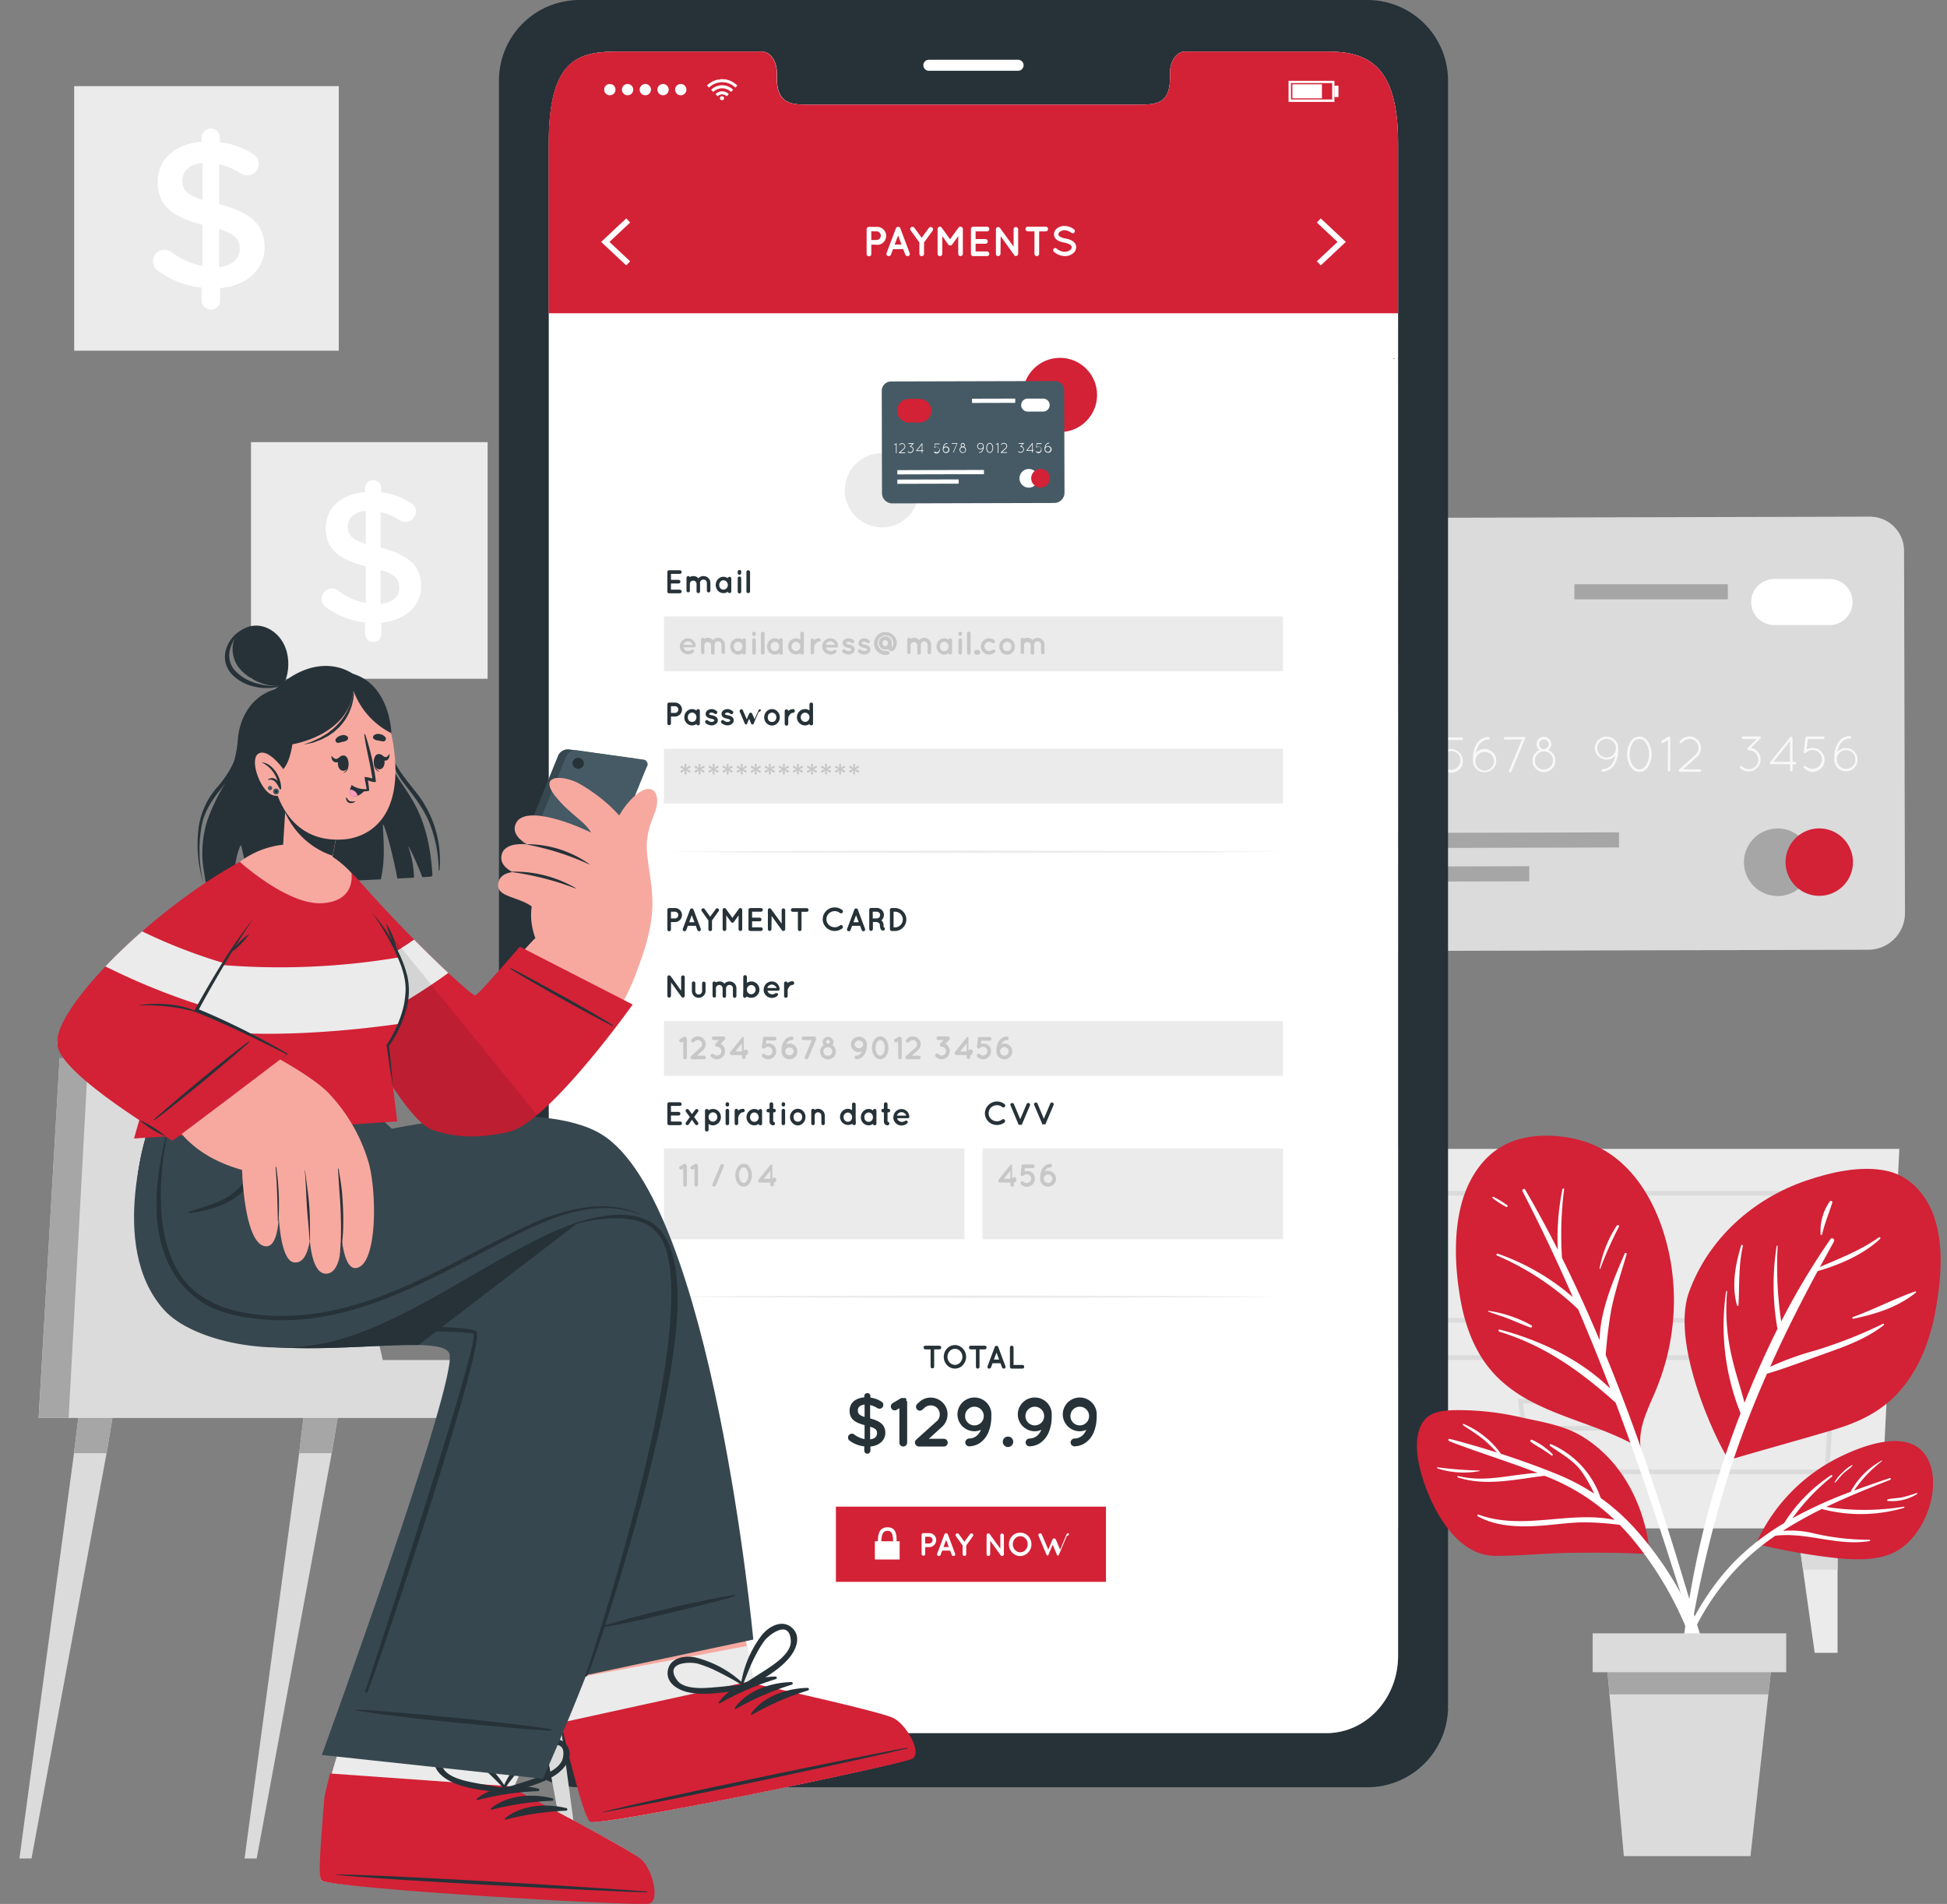 <svg xmlns="http://www.w3.org/2000/svg" viewBox="0 0 417.02 407.83"><rect x="0" y="0" width="417.02" height="407.83" fill="#808080" stroke="none"/><defs><style>.cls-1{fill:#ebebeb}.cls-2{fill:none;stroke:#dbdbdb;stroke-miterlimit:10}.cls-3{fill:#dbdbdb}.cls-4{fill:#a6a6a6}.cls-5{fill:#d32136}.cls-6{fill:#fff}.cls-7{fill:#f8f8f8}.cls-8{fill:#263238}.cls-10{fill:#c7c7c7}.cls-11{fill:#455a64}.cls-12{fill:#f7a9a0}.cls-13{fill:#37474f}</style></defs><g id="Background_Complete" data-name="Background Complete"><path d="M274.6 327.39h128.1l4.12-81.29H270.48z" class="cls-1"></path><path d="M279.47 255.59h115.12l-1.74 27.22H280.96zM282.99 290.81l1.22 24.47h107.11l1.53-24.47z" class="cls-2"></path><path d="M349.44 271.76H326.4l-.75-5.8h24.54zM349.44 305.94H326.4l-.75-5.8h24.54z" class="cls-2"></path><path d="m292.36 327.39-1.24 8.86-2.5 17.79h-4.9v-26.65z" class="cls-1"></path><path d="m292.36 327.39-1.24 8.86h-7.4v-8.86z" class="cls-3"></path><path d="m384.94 327.39 1.24 8.86 2.5 17.79h4.9v-26.65z" class="cls-1"></path><path d="m384.94 327.39 1.24 8.86h7.4v-8.86zM407.82 117.96l.2 77.6a7.86 7.86 0 0 1-7.83 7.88l-123.08.32a7.85 7.85 0 0 1-7.86-7.84l-.21-77.6a7.31 7.31 0 0 1 7.29-7.33l124.18-.32a7.31 7.31 0 0 1 7.31 7.29" class="cls-3"></path><path d="M387.99 184.68a7.23 7.23 0 1 1-7.24-7.21 7.23 7.23 0 0 1 7.24 7.21" class="cls-4"></path><path d="M396.88 184.65a7.22 7.22 0 1 1-7.24-7.2 7.23 7.23 0 0 1 7.24 7.2" class="cls-5"></path><rect width="26.05" height="18" x="322.23" y="176.96" class="cls-5" rx="4.2" transform="rotate(-.15 -19814.756 16005.44)"></rect><path d="M391.82 133.89h-11.79a4.93 4.93 0 0 1-4.95-4.92 4.94 4.94 0 0 1 4.92-4.95h11.79a4.94 4.94 0 0 1 5 4.92 4.93 4.93 0 0 1-4.97 4.95" class="cls-6"></path><path d="m279.85 158.73-1.06.62a.24.24 0 0 1-.13.05.27.27 0 0 1-.23-.13.25.25 0 0 1 .1-.36l1.45-.89a.28.28 0 0 1 .36.1.32.32 0 0 1 0 .19v6.95a.26.26 0 0 1-.26.26.26.26 0 0 1-.26-.26ZM282.24 165.05l3.53-3.2a2 2 0 0 0 .64-1.45 1.94 1.94 0 0 0-1.95-1.92 1.92 1.92 0 0 0-1.31.5l-.37.33a.25.25 0 0 1-.37 0 .24.24 0 0 1 0-.36l.37-.35a2.53 2.53 0 0 1 1.67-.64 2.49 2.49 0 0 1 2.47 2.45 2.5 2.5 0 0 1-.81 1.84l-3 2.74h3.57a.27.27 0 0 1 0 .53h-4.25a.24.24 0 0 1-.2-.08.29.29 0 0 1 .01-.39M293.17 158.4l-2 2a2.6 2.6 0 0 1 1.3.69 2.63 2.63 0 0 1 .75 1.81 2.56 2.56 0 0 1-4.37 1.83.27.27 0 0 1 .38-.38 2 2 0 0 0 1.42.58 2 2 0 0 0 2-2 2 2 0 0 0-2-2 .26.26 0 0 1-.21-.11.27.27 0 0 1 0-.39l1.87-1.93h-2.8a.26.26 0 0 1-.28-.26.27.27 0 0 1 .27-.28h3.53a.26.26 0 0 1 .27.26.2.2 0 0 1 0 .12.2.2 0 0 1-.13.06M299.51 163.91h-4.13a.24.24 0 0 1-.16-.05.25.25 0 0 1 0-.37l4.35-5.45a.25.25 0 0 1 .36 0 .34.34 0 0 1 .09.13.2.2 0 0 0 0 .05v5.21h.51a.26.26 0 1 1 0 .52h-.51v1.3a.26.26 0 0 1-.27.25.26.26 0 0 1-.26-.25Zm0-.52v-4.42l-3.56 4.43ZM309 164.7a.27.27 0 0 1 .38-.38 2.1 2.1 0 0 0 1.43.58 2 2 0 0 0 1.42-.6 2 2 0 0 0 .6-1.43 2 2 0 0 0-.59-1.43 2 2 0 0 0-1.43-.58 2 2 0 0 0-1.43.6.28.28 0 0 1-.38 0 .3.3 0 0 1-.07-.09.3.3 0 0 1 0-.09v-.05l.36-3a.24.24 0 0 1 .11-.19.22.22 0 0 1 .17-.07h3.52a.27.27 0 0 1 .27.27.26.26 0 0 1-.27.27h-3.29l-.26 2.25a2.56 2.56 0 0 1 3.09 4 2.68 2.68 0 0 1-1.81.75 2.58 2.58 0 0 1-1.82-.81M316.18 159.52a3.08 3.08 0 0 1 2.64-1.65.26.26 0 0 1 .27.25.28.28 0 0 1-.26.28 2.57 2.57 0 0 0-2.2 1.38 5.2 5.2 0 0 0-.53 1.51 2.47 2.47 0 0 1 1.86-.86 2.5 2.5 0 1 1-2.48 2.59 3 3 0 0 1 0-.5 6.2 6.2 0 0 1 .7-3m-.17 3.45a.5.5 0 0 0 0 .14.2.2 0 0 1 0 .08 2 2 0 1 0 0-.26ZM323.23 165.04l2.78-6.64h-3.65a.26.26 0 1 1 0-.52h4a.3.3 0 0 1 .16 0 .27.27 0 0 1 .14.16.2.2 0 0 1 0 .09.2.2 0 0 1-.05.14l-2.9 7a.27.27 0 0 1-.24.16.2.2 0 0 1-.11 0 .28.28 0 0 1-.13-.39M330.68 157.83a1.56 1.56 0 0 1 .93 2.83 2.46 2.46 0 0 1 1.53 2.27 2.45 2.45 0 0 1-4.9 0 2.47 2.47 0 0 1 1.51-2.27 1.58 1.58 0 0 1-.63-1.27 1.55 1.55 0 0 1 1.56-1.56m0 7a1.94 1.94 0 1 0-1.93-1.93 1.93 1.93 0 0 0 1.94 1.97Zm0-4.41a1.08 1.08 0 0 0 1.06-1.07 1.06 1.06 0 0 0-2.11 0 1.06 1.06 0 0 0 1.05 1.11ZM344.11 157.79a2.5 2.5 0 0 1 2.49 2.2v.65a6.3 6.3 0 0 1-.71 3 3.11 3.11 0 0 1-2.64 1.65.26.26 0 0 1-.27-.25.28.28 0 0 1 .26-.28 2.54 2.54 0 0 0 2.2-1.37 4.9 4.9 0 0 0 .54-1.52 2.51 2.51 0 0 1-4.38-1.65 2.5 2.5 0 0 1 2.51-2.43m2 2.48a2 2 0 1 0-2 2 2 2 0 0 0 1.98-1.96ZM348.51 161.56a4.8 4.8 0 0 1 .72-2.65 2.13 2.13 0 0 1 3.77 0 5 5 0 0 1 .75 2.65 4.87 4.87 0 0 1-.73 2.63 2.13 2.13 0 0 1-3.78 0 4.7 4.7 0 0 1-.73-2.63m.53 0a4.25 4.25 0 0 0 .64 2.34 1.82 1.82 0 0 0 1.45.9 1.79 1.79 0 0 0 1.44-.91 4.26 4.26 0 0 0 .65-2.34 4.34 4.34 0 0 0-.66-2.34 1.6 1.6 0 0 0-2.89 0 4.3 4.3 0 0 0-.6 2.35ZM357.26 158.53l-1.07.62a.2.2 0 0 1-.13 0 .27.27 0 0 1-.22-.13.25.25 0 0 1 .09-.36l1.46-.89a.27.27 0 0 1 .35.1.27.27 0 0 1 0 .19v6.95a.24.24 0 0 1-.25.25.25.25 0 0 1-.26-.25ZM359.65 164.85l3.52-3.2a1.93 1.93 0 0 0 .64-1.45 1.9 1.9 0 0 0-.51-1.29 1.86 1.86 0 0 0-1.43-.63 2 2 0 0 0-1.32.5l-.37.33a.24.24 0 0 1-.36 0 .25.25 0 0 1 0-.37l.36-.34a2.56 2.56 0 0 1 1.68-.64 2.4 2.4 0 0 1 1.81.8 2.43 2.43 0 0 1 .65 1.65 2.5 2.5 0 0 1-.8 1.84l-3 2.74h3.58a.27.27 0 0 1 .26.27.26.26 0 0 1-.26.26h-4.26a.22.22 0 0 1-.19-.08.27.27 0 0 1 0-.39M377.05 158.18l-2 2a2.56 2.56 0 0 1 1.3.68 2.65 2.65 0 0 1 .75 1.81 2.6 2.6 0 0 1-2.57 2.58 2.5 2.5 0 0 1-1.8-.75.26.26 0 0 1 0-.38.25.25 0 0 1 .37 0 2.023 2.023 0 1 0 2.91-2.81 2 2 0 0 0-1.43-.59.27.27 0 0 1-.21-.1.29.29 0 0 1 0-.39l1.88-1.94h-2.9a.27.27 0 0 1 0-.54h3.53a.27.27 0 0 1 .24.39.2.2 0 0 1-.07.04M383.4 163.69h-4.12a.24.24 0 0 1-.16 0 .25.25 0 0 1 0-.37l4.35-5.45a.25.25 0 0 1 .37 0 .3.3 0 0 1 .09.13v5.21h.51a.26.26 0 1 1 0 .52h-.51v1.3a.27.27 0 0 1-.53 0Zm0-.51v-4.43l-3.56 4.43ZM386.4 164.5a.26.26 0 0 1 0-.38.27.27 0 0 1 .39 0 2.07 2.07 0 0 0 1.43.58 2 2 0 0 0 1.42-.6 2 2 0 0 0-1.42-3.44 2 2 0 0 0-1.44.6.27.27 0 0 1-.37 0 .2.2 0 0 1-.07-.09.3.3 0 0 1 0-.09l.36-3.05a.21.21 0 0 1 .11-.19.21.21 0 0 1 .17-.07h3.53a.27.27 0 0 1 .27.27.26.26 0 0 1-.27.27h-3.29l-.27 2.25a2.5 2.5 0 0 1 1.29-.35 2.54 2.54 0 0 1 2.55 2.55 2.53 2.53 0 0 1-.74 1.82 2.7 2.7 0 0 1-1.81.75 2.6 2.6 0 0 1-1.84-.83M393.59 159.31a3 3 0 0 1 2.64-1.65.26.26 0 0 1 .27.25.28.28 0 0 1-.26.28 2.54 2.54 0 0 0-2.2 1.37 5.1 5.1 0 0 0-.54 1.52 2.49 2.49 0 1 1-.62 1.73 4 4 0 0 1 0-.5 6.2 6.2 0 0 1 .71-3m-.18 3.45a.5.5 0 0 0 0 .14.2.2 0 0 1 0 .08 2 2 0 0 0 2 1.7 2 2 0 1 0-2-2Z" class="cls-7"></path><path d="m280.874 178.465 65.9-.172.008 3.24-65.9.172zM280.883 185.665l46.66-.122.008 3.24-46.66.122zM337.21 125.15h32.87v3.24h-32.87z" class="cls-4"></path><path d="M15.89 18.45h56.67v56.67H15.89z" class="cls-1"></path><path d="M45.17 27.55a1.91 1.91 0 0 1 1.92 1.92v1a16.24 16.24 0 0 1 7 2.46 2.42 2.42 0 0 1 1.34 2.15 2.47 2.47 0 0 1-2.51 2.47 2.66 2.66 0 0 1-1.34-.4 16 16 0 0 0-4.62-2v8.61c6.81 1.7 9.72 4.43 9.72 9.22s-3.85 8.2-9.54 8.74v2.69a1.91 1.91 0 0 1-1.97 1.9 2 2 0 0 1-2-1.92v-2.78a19.43 19.43 0 0 1-9.18-3.49 2.48 2.48 0 0 1-1.21-2.15 2.47 2.47 0 0 1 3.94-2 15.9 15.9 0 0 0 6.63 3v-8.83c-6.54-1.7-9.58-4.17-9.58-9.23 0-4.79 3.8-8.11 9.4-8.55v-1a2 2 0 0 1 2-1.81m-1.8 15.27V34.9c-2.86.26-4.3 1.79-4.3 3.76s.85 3.05 4.3 4.16m3.54 6.23v8.16c2.87-.32 4.44-1.75 4.44-3.9 0-2-.99-3.18-4.44-4.26" class="cls-6"></path><path d="M53.76 94.71h50.68v50.68H53.76z" class="cls-1"></path><path d="M79.94 102.85a1.71 1.71 0 0 1 1.73 1.72v.88a14.66 14.66 0 0 1 6.21 2.21 2.14 2.14 0 0 1 1.2 1.92 2.2 2.2 0 0 1-2.25 2.2 2.34 2.34 0 0 1-1.2-.36 14.5 14.5 0 0 0-4.12-1.76v7.65c6.09 1.53 8.69 4 8.69 8.26s-3.44 7.33-8.53 7.81v2.4a1.71 1.71 0 0 1-1.73 1.73 1.74 1.74 0 0 1-1.76-1.73v-2.47a17.25 17.25 0 0 1-8.21-3.13 2.2 2.2 0 0 1-1.08-1.92 2.2 2.2 0 0 1 3.52-1.76 14.2 14.2 0 0 0 5.93 2.68v-7.87c-5.85-1.52-8.57-3.73-8.57-8.25 0-4.29 3.4-7.26 8.41-7.66v-.84a1.74 1.74 0 0 1 1.76-1.71m-1.6 13.66v-7.09c-2.56.24-3.84 1.6-3.84 3.37s.76 2.72 3.84 3.72m3.17 5.57v7.29c2.56-.28 4-1.56 4-3.48s-.92-2.85-4-3.81" class="cls-6"></path></g><path id="Floor" d="M0 353.75h417.02" class="cls-3"></path><g id="Device"><path d="M293.03 0H123.97a17.26 17.26 0 0 0-17.1 17.42v348a17.27 17.27 0 0 0 17.1 17.42h169.06a17.29 17.29 0 0 0 17.12-17.42v-348A17.28 17.28 0 0 0 293.03 0m6.42 354.67c0 9.16-6.86 16.57-15.32 16.57H132.89c-8.48 0-15.34-7.41-15.34-16.57V30.61c0-18.66 6.86-19.57 15.34-19.57h30.3c1.76 0 3.2 2 3.2 4.48v1.07c0 5.81 3.18 5.83 7.08 5.83h70.04c3.94 0 7.1 0 7.1-5.83v-1.07c0-2.48 1.42-4.48 3.21-4.48h30.29c8.46 0 15.32 2.48 15.32 19.57Z" class="cls-8"></path><path d="M117.56 334.13h-.57" style="fill:none"></path><path d="M299.45 30.61v324.06c0 9.16-6.86 16.57-15.32 16.57H132.89c-8.48 0-15.34-7.41-15.34-16.57V30.61c0-18.66 6.86-19.57 15.34-19.57h30.3c1.76 0 3.2 2 3.2 4.48v1.07c0 5.81 3.18 5.83 7.08 5.83h70.04c3.94 0 7.1 0 7.1-5.83v-1.07c0-2.48 1.42-4.48 3.21-4.48h30.29c8.48 0 15.34 2.48 15.34 19.57" class="cls-6"></path><path d="M299.45 30.61V67.1H117.51V30.61c0-18.66 6.86-19.57 15.34-19.57h30.3c1.76 0 3.2 2 3.2 4.48v1.07c0 5.81 3.18 5.83 7.08 5.83h70.08c3.94 0 7.1 0 7.1-5.83v-1.07c0-2.48 1.42-4.48 3.21-4.48h30.29c8.48 0 15.34 2.48 15.34 19.57" class="cls-5"></path><g id="u5Zjqx"><path d="m157.96 18.31-.29.29c-.06 0-.11.11-.17.17a4 4 0 0 0-5.64 0l-.16-.17-.29-.29.37-.32a4 4 0 0 1 .86-.55 4.2 4.2 0 0 1 1.13-.38c.19 0 .38 0 .57-.08s.48 0 .5 0h.38a4.5 4.5 0 0 1 1 .25 4.6 4.6 0 0 1 .71.33 5.4 5.4 0 0 1 .67.47l.31.28Z" class="cls-6"></path><path d="M152.78 19.7c-.15-.16-.3-.31-.46-.46a3.32 3.32 0 0 1 4.71 0l-.46.46a2.6 2.6 0 0 0-1.89-.78 2.66 2.66 0 0 0-1.9.78" class="cls-6"></path><path d="m156.11 20.16-.46.46a1.38 1.38 0 0 0-1.94 0l-.46-.46a2 2 0 0 1 2.86 0" class="cls-6"></path><path d="M155.09 21.04a.41.41 0 0 1-.41.41.42.42 0 1 1 0-.83.41.41 0 0 1 .41.42" class="cls-6"></path></g><path d="M129.41 19.2a1.21 1.21 0 1 1 1.21 1.21 1.21 1.21 0 0 1-1.21-1.21M133.21 19.2a1.21 1.21 0 1 1 1.21 1.21 1.21 1.21 0 0 1-1.21-1.21M137.01 19.2a1.21 1.21 0 1 1 1.2 1.21 1.2 1.2 0 0 1-1.2-1.21M140.81 19.2a1.21 1.21 0 1 1 1.2 1.21 1.2 1.2 0 0 1-1.2-1.21M144.6 19.2a1.21 1.21 0 1 1 1.21 1.21 1.21 1.21 0 0 1-1.21-1.21M285.81 21.83h-9.82v-4.52h9.82Zm-9.3-.52h8.82v-3.52h-8.82Z" class="cls-6"></path><path d="M276.81 18.06h6.33v3h-6.33zM285.81 18.35h.87v2.43h-.87zM134.13 56.85l-5.37-5.03 5.37-5.04.84.89-4.43 4.15 4.43 4.15zM282.89 46.78l5.37 5.04-5.37 5.03-.84-.88 4.43-4.15-4.43-4.15zM187.73 52.41h-1.11v2a.49.49 0 0 1-.5.49.5.5 0 0 1-.5-.49V49.1a.5.5 0 0 1 .5-.5h1.61a1.93 1.93 0 1 1 0 3.85Zm-1.11-1h1.11a.93.93 0 1 0 0-1.86h-1.11ZM193.45 53.38h-2.18l-.44 1.17a.51.51 0 0 1-.47.31h-.17a.52.52 0 0 1-.3-.65l2-5.3a.5.5 0 0 1 .48-.32.49.49 0 0 1 .47.32l2 5.3a.51.51 0 0 1-.29.65h-.18a.47.47 0 0 1-.45-.31Zm-.36-1-.73-1.94-.73 1.94ZM199.76 49.41l-1.84 2.53v2.43a.5.5 0 0 1-1 0v-2.43l-1.83-2.53a.49.49 0 1 1 .78-.58l1.54 2.11 1.54-2.11a.494.494 0 1 1 .8.58ZM206.23 49.06v5.31a.5.5 0 0 1-.5.49.48.48 0 0 1-.49-.49v-3.79l-1.3 1.8a.51.51 0 0 1-.41.21.53.53 0 0 1-.42-.21l-1.29-1.8v3.79a.5.5 0 0 1-1 0v-5.31a.5.5 0 0 1 .49-.5.47.47 0 0 1 .39.21l1.79 2.48 1.8-2.48a.48.48 0 0 1 .4-.21.51.51 0 0 1 .54.5M207.96 54.37v-5.31a.5.5 0 0 1 .5-.5h2.94a.5.5 0 0 1 0 1h-2.44v1.65h2.1a.5.5 0 0 1 0 1h-2.1v1.65h2.44a.52.52 0 0 1 .5.51.51.51 0 0 1-.5.49h-2.89a.49.49 0 0 1-.55-.49M214.29 54.37a.5.5 0 0 1-.49.49.48.48 0 0 1-.49-.49v-5.23a.49.49 0 0 1 .2-.42.5.5 0 0 1 .68.11l2.91 4v-3.71a.49.49 0 0 1 .48-.49.51.51 0 0 1 .5.49v5.23a.5.5 0 0 1-.5.49.5.5 0 0 1-.37-.18v-.05l-2.88-4ZM224 49.56h-1.43v4.81a.5.5 0 0 1-1 0v-4.81h-1.42a.5.5 0 0 1-.5-.5.5.5 0 0 1 .5-.5h3.84a.49.49 0 0 1 .49.5.5.5 0 0 1-.48.5M225.65 53.31a.46.46 0 0 1 .65-.07 2.9 2.9 0 0 0 1.72.7 1.94 1.94 0 0 0 1.13-.34.78.78 0 0 0 .38-.64.47.47 0 0 0-.08-.29.76.76 0 0 0-.27-.27 3.6 3.6 0 0 0-1.23-.43 4.5 4.5 0 0 1-1.16-.35 1.9 1.9 0 0 1-.84-.7 1.4 1.4 0 0 1-.2-.74 1.63 1.63 0 0 1 .72-1.31 2.62 2.62 0 0 1 1.55-.48 3.5 3.5 0 0 1 2 .72.46.46 0 0 1 .12.64.46.46 0 0 1-.64.14 2.6 2.6 0 0 0-1.45-.58 1.7 1.7 0 0 0-1 .31.7.7 0 0 0-.35.56.4.4 0 0 0 .07.25.7.7 0 0 0 .24.24 3.1 3.1 0 0 0 1.13.4 5.4 5.4 0 0 1 1.25.37 2.14 2.14 0 0 1 .9.75 1.53 1.53 0 0 1 .21.77 1.73 1.73 0 0 1-.77 1.39 2.78 2.78 0 0 1-1.67.51 3.78 3.78 0 0 1-2.3-.9.46.46 0 0 1-.11-.65M218.06 15.16h-19.11a1.18 1.18 0 0 1-1.18-1.18 1.18 1.18 0 0 1 1.18-1.18h19.11a1.18 1.18 0 0 1 1.18 1.18 1.18 1.18 0 0 1-1.18 1.18" class="cls-6"></path><path d="M142.94 126.67v-4.14a.37.37 0 0 1 .38-.38h2.29a.4.4 0 0 1 .39.38.41.41 0 0 1-.39.4h-1.9v1.28h1.64a.39.39 0 0 1 .38.38.38.38 0 0 1-.38.39h-1.64v1.33h1.9a.41.41 0 0 1 .39.4.4.4 0 0 1-.39.38h-2.27a.37.37 0 0 1-.4-.42M149.94 125v1.68a.38.38 0 0 1-.37.37.38.38 0 0 1-.38-.37V125a.72.72 0 0 0-1.43 0v1.66a.41.41 0 0 1-.35.22h-.07a.37.37 0 0 1-.3-.36v-2.74a.37.37 0 0 1 .37-.38.37.37 0 0 1 .34.21 1.5 1.5 0 0 1 .75-.21 1.46 1.46 0 0 1 1.1.48 1.43 1.43 0 0 1 1.1-.48 1.46 1.46 0 0 1 1.45 1.47v1.66a.38.38 0 0 1-.37.37.38.38 0 0 1-.38-.37v-1.66a.71.71 0 0 0-.7-.72.72.72 0 0 0-.76.85M156.63 125.31v1.37a.38.38 0 0 1-.37.37.39.39 0 0 1-.37-.3 1.57 1.57 0 0 1-.93.3 1.65 1.65 0 0 1-1.19-.51 1.86 1.86 0 0 1 0-2.47 1.62 1.62 0 0 1 1.19-.52 1.57 1.57 0 0 1 .93.31.39.39 0 0 1 .37-.31.38.38 0 0 1 .37.38Zm-.74 0a1 1 0 0 0-.28-.72.87.87 0 0 0-1.3 0 1 1 0 0 0-.26.72 1 1 0 0 0 .26.72.92.92 0 0 0 1.3 0 1.06 1.06 0 0 0 .28-.72M158.76 122.67a.38.38 0 1 1-.75 0v-.14a.38.38 0 1 1 .75 0Zm0 1.27v2.73a.38.38 0 1 1-.75 0v-2.73a.38.38 0 1 1 .75 0M160.25 122.15a.39.39 0 0 1 .4.38v4.14a.39.39 0 0 1-.4.38.38.38 0 0 1-.38-.38v-4.14a.38.38 0 0 1 .38-.38" class="cls-8"></path><path d="M142.21 132.04h132.58v11.74H142.21z" class="cls-1"></path><path d="M145.61 138.47a1.74 1.74 0 0 1 1.71-1.75 1.68 1.68 0 0 1 1.69 1.59s0 .05 0 .06a.33.33 0 0 1-.36.28h-2.24a.93.93 0 0 0 .24.46 1.1 1.1 0 0 0 .67.32 1.1 1.1 0 0 0 .73-.18.41.41 0 0 1 .53 0 .33.33 0 0 1 0 .46 1.8 1.8 0 0 1-1.26.46 1.74 1.74 0 0 1-1.71-1.7m.77-.34h2a1.16 1.16 0 0 0-1-.75 1 1 0 0 0-1 .75M153.05 138.17v1.68a.38.38 0 0 1-.37.37.38.38 0 0 1-.38-.37v-1.68a.72.72 0 0 0-1.43 0v1.71a.41.41 0 0 1-.35.22h-.07a.38.38 0 0 1-.3-.36V137a.37.37 0 0 1 .37-.38.37.37 0 0 1 .34.21 1.5 1.5 0 0 1 .75-.21 1.46 1.46 0 0 1 1.1.48 1.45 1.45 0 0 1 1.1-.48 1.47 1.47 0 0 1 1.46 1.47v1.66a.38.38 0 0 1-.75 0v-1.66a.72.72 0 0 0-1.44 0ZM159.74 138.48v1.37a.37.37 0 0 1-.73.07 1.62 1.62 0 0 1-.94.3 1.67 1.67 0 0 1-1.19-.51 1.86 1.86 0 0 1 0-2.47 1.6 1.6 0 0 1 2.13-.21.37.37 0 0 1 .36-.31.38.38 0 0 1 .37.38Zm-.74 0a1 1 0 0 0-.27-.72.88.88 0 0 0-.66-.29.84.84 0 0 0-.65.29 1 1 0 0 0-.26.72 1.1 1.1 0 0 0 .26.72.9.9 0 0 0 .65.27.94.94 0 0 0 .66-.27 1.1 1.1 0 0 0 .27-.72M161.88 135.84a.38.38 0 1 1-.76 0v-.14a.38.38 0 0 1 .76 0Zm0 1.27v2.73a.38.38 0 0 1-.76 0v-2.73a.38.38 0 1 1 .76 0M163.37 135.31a.39.39 0 0 1 .39.38v4.14a.39.39 0 0 1-.78 0v-4.14a.39.39 0 0 1 .39-.38M167.64 138.48v1.37a.372.372 0 0 1-.74.07 1.57 1.57 0 0 1-.93.3 1.64 1.64 0 0 1-1.19-.51 1.83 1.83 0 0 1 0-2.47 1.6 1.6 0 0 1 1.19-.52 1.57 1.57 0 0 1 .93.31.372.372 0 0 1 .74.07Zm-.74 0a1 1 0 0 0-.28-.72.86.86 0 0 0-.65-.29.84.84 0 0 0-.65.29 1 1 0 0 0-.27.72 1 1 0 0 0 .27.72.9.9 0 0 0 .65.27.9.9 0 0 0 .65-.27 1.06 1.06 0 0 0 .28-.72M172.18 139.84a.38.38 0 0 1-.75.08 1.73 1.73 0 1 1-.95-3.2 1.7 1.7 0 0 1 .94.29v-1.31a.37.37 0 0 1 .38-.38.38.38 0 0 1 .38.38v2.77Zm-1.7-2.36a.92.92 0 0 0-.66.29 1 1 0 0 0-.28.71 1 1 0 0 0 .28.69.9.9 0 0 0 1.32 0 1 1 0 0 0 .28-.69 1 1 0 0 0-.28-.71.92.92 0 0 0-.63-.29ZM175.78 137.09a.37.37 0 0 1-.37.37.68.68 0 0 0-.42.13 1.3 1.3 0 0 0-.32.34 2.2 2.2 0 0 0-.29.59v1.33a.38.38 0 0 1-.75 0v-2.76a.38.38 0 0 1 .75 0v.05a1 1 0 0 1 .15-.14 1.46 1.46 0 0 1 .88-.27.36.36 0 0 1 .37.36M176.11 138.47a1.72 1.72 0 0 1 1.7-1.75 1.67 1.67 0 0 1 1.7 1.59v.1a.35.35 0 0 1-.37.28h-2.23a1 1 0 0 0 .24.46 1.11 1.11 0 0 0 1.4.14.41.41 0 0 1 .53 0 .33.33 0 0 1 0 .46 1.8 1.8 0 0 1-1.26.46 1.73 1.73 0 0 1-1.71-1.74m.76-.34h2a1.16 1.16 0 0 0-1-.75 1 1 0 0 0-1 .75M180.45 139.22a.36.36 0 0 1 .52-.06 1.24 1.24 0 0 0 .77.31.94.94 0 0 0 .48-.13.3.3 0 0 0 .12-.21s0 0 0-.07 0-.05-.09-.09a1.7 1.7 0 0 0-.56-.19 3 3 0 0 1-.61-.18 1.3 1.3 0 0 1-.48-.41.83.83 0 0 1-.12-.44 1 1 0 0 1 .42-.77 1.46 1.46 0 0 1 .86-.26 1.85 1.85 0 0 1 1.05.38.39.39 0 0 1 .11.52.37.37 0 0 1-.52.1 1.17 1.17 0 0 0-.64-.26.7.7 0 0 0-.42.13c-.09.06-.12.12-.12.16v.05a.14.14 0 0 0 .08.07 1.24 1.24 0 0 0 .51.17 2.3 2.3 0 0 1 .65.2 1.1 1.1 0 0 1 .5.42.94.94 0 0 1 .13.46 1 1 0 0 1-.44.81 1.56 1.56 0 0 1-.91.28 2.08 2.08 0 0 1-1.25-.48.38.38 0 0 1-.04-.51M183.82 139.22a.37.37 0 0 1 .53-.06 1.2 1.2 0 0 0 .77.31.93.93 0 0 0 .47-.13c.1-.09.13-.16.13-.21a.12.12 0 0 0 0-.07.4.4 0 0 0-.09-.09 1.7 1.7 0 0 0-.56-.19 2.7 2.7 0 0 1-.61-.18 1.2 1.2 0 0 1-.48-.41.83.83 0 0 1-.12-.44 1 1 0 0 1 .41-.77 1.5 1.5 0 0 1 .86-.26 1.8 1.8 0 0 1 1 .38.38.38 0 0 1 .11.52.36.36 0 0 1-.51.1 1.2 1.2 0 0 0-.65-.26.72.72 0 0 0-.42.13.2.2 0 0 0-.11.16.07.07 0 0 0 0 .05.14.14 0 0 0 .08.07 1.24 1.24 0 0 0 .51.17 2.4 2.4 0 0 1 .66.2 1 1 0 0 1 .49.42.86.86 0 0 1 .14.46 1 1 0 0 1-.44.81 1.6 1.6 0 0 1-.91.28 2.08 2.08 0 0 1-1.25-.48.37.37 0 0 1-.01-.51M192.05 137.76a2.3 2.3 0 0 1-.28 1.13 3 3 0 0 1-.17.24 1.2 1.2 0 0 1-.55.34h-.18a.63.63 0 0 1-.53-.26.5.5 0 0 1-.11-.21 1.35 1.35 0 0 1-1.6-.27 1.46 1.46 0 0 1 0-2 1.36 1.36 0 0 1 1-.42 1.38 1.38 0 0 1 1 .42 1.45 1.45 0 0 1 .38 1v.92h.05a1 1 0 0 0 .1-.11 1.8 1.8 0 0 0 .17-.77 1.67 1.67 0 0 0-3.34 0 1.68 1.68 0 0 0 1.67 1.68 2 2 0 0 0 .42 0 .39.39 0 0 1 .19.75 2.5 2.5 0 0 1-.61.08 2.45 2.45 0 1 1 2.45-2.46Zm-1.87 0a.68.68 0 0 0-.18-.46.6.6 0 0 0-.4-.18.58.58 0 0 0-.4.18.69.69 0 0 0 0 .93.54.54 0 0 0 .4.18.55.55 0 0 0 .4-.18.68.68 0 0 0 .18-.47M197.22 138.17v1.68a.38.38 0 0 1-.37.37.38.38 0 0 1-.38-.37v-1.68a.72.72 0 0 0-1.43 0v1.71a.41.41 0 0 1-.35.22h-.07a.37.37 0 0 1-.3-.36V137a.37.37 0 0 1 .37-.38.37.37 0 0 1 .34.21 1.5 1.5 0 0 1 .75-.21 1.46 1.46 0 0 1 1.1.48 1.47 1.47 0 0 1 2.55 1v1.66a.37.37 0 0 1-.37.37.38.38 0 0 1-.38-.37v-1.66a.71.71 0 0 0-.7-.72.72.72 0 0 0-.76.79M203.91 138.48v1.37a.37.37 0 0 1-.73.07 1.62 1.62 0 0 1-.94.3 1.65 1.65 0 0 1-1.19-.51 1.86 1.86 0 0 1 0-2.47 1.6 1.6 0 0 1 2.13-.21.37.37 0 0 1 .36-.31.38.38 0 0 1 .37.38Zm-.74 0a1 1 0 0 0-.27-.72.88.88 0 0 0-.66-.29.84.84 0 0 0-.65.29 1 1 0 0 0-.26.72 1 1 0 0 0 .26.72.9.9 0 0 0 .65.27.94.94 0 0 0 .66-.27 1.1 1.1 0 0 0 .27-.72M206.05 135.84a.38.38 0 1 1-.76 0v-.14a.38.38 0 0 1 .76 0Zm0 1.27v2.73a.38.38 0 0 1-.76 0v-2.73a.38.38 0 1 1 .76 0M207.51 135.31a.39.39 0 0 1 .39.38v4.14a.39.39 0 0 1-.78 0v-4.14a.39.39 0 0 1 .39-.38M209.29 139.23a.52.52 0 1 1 0 1 .52.52 0 1 1 0-1M210.07 138.48a1.78 1.78 0 0 1 1.78-1.76 1.84 1.84 0 0 1 1.11.38.39.39 0 0 1 .08.52.37.37 0 0 1-.53.07 1.1 1.1 0 0 0-.66-.22 1 1 0 1 0 0 2 1.08 1.08 0 0 0 .66-.23.38.38 0 1 1 .45.6 1.9 1.9 0 0 1-1.11.37 1.77 1.77 0 0 1-1.78-1.73M214.51 139.71a1.75 1.75 0 0 1-.48-1.23 1.82 1.82 0 0 1 .48-1.23 1.62 1.62 0 0 1 1.2-.53 1.52 1.52 0 0 1 1.17.53 1.74 1.74 0 0 1 .49 1.23 1.67 1.67 0 0 1-.49 1.23 1.52 1.52 0 0 1-1.17.53 1.62 1.62 0 0 1-1.2-.53m.28-1.23a1.14 1.14 0 0 0 .25.74 1 1 0 0 0 .67.26.92.92 0 0 0 .65-.26 1.1 1.1 0 0 0 .27-.74 1.08 1.08 0 0 0-.27-.73 1 1 0 0 0-.65-.27 1 1 0 0 0-.67.27 1.1 1.1 0 0 0-.23.73ZM221.51 138.17v1.68a.38.38 0 0 1-.37.37.38.38 0 0 1-.38-.37v-1.68a.72.72 0 0 0-1.43 0v1.71a.41.41 0 0 1-.35.22h-.07a.37.37 0 0 1-.3-.36V137a.37.37 0 0 1 .37-.38.37.37 0 0 1 .34.21 1.5 1.5 0 0 1 .75-.21 1.46 1.46 0 0 1 1.1.48 1.47 1.47 0 0 1 2.55 1v1.66a.37.37 0 0 1-.37.37.38.38 0 0 1-.38-.37v-1.66a.71.71 0 0 0-.7-.72.72.72 0 0 0-.76.79" class="cls-10"></path><path d="M144.57 153.49h-.86v1.52a.39.39 0 0 1-.77 0v-4.14a.38.38 0 0 1 .38-.38h1.25a1.5 1.5 0 1 1 0 3m-.86-.78h.86a.72.72 0 1 0 0-1.44h-.86ZM149.9 153.65v1.37a.37.37 0 0 1-.73.07 1.62 1.62 0 0 1-2.12-.21 1.76 1.76 0 0 1-.48-1.23 1.72 1.72 0 0 1 .48-1.23 1.58 1.58 0 0 1 1.19-.53 1.6 1.6 0 0 1 .93.31.37.37 0 0 1 .36-.31.38.38 0 0 1 .37.38Zm-.74 0a1 1 0 0 0-.27-.72.87.87 0 0 0-.65-.29.86.86 0 0 0-.66.29 1 1 0 0 0-.26.72 1.07 1.07 0 0 0 .26.72.92.92 0 0 0 .66.27.93.93 0 0 0 .65-.27 1 1 0 0 0 .27-.72M151.11 154.39a.36.36 0 0 1 .52-.06 1.24 1.24 0 0 0 .77.31 1 1 0 0 0 .48-.13.3.3 0 0 0 .12-.21s0-.05 0-.07a.18.18 0 0 0-.09-.08 1.7 1.7 0 0 0-.56-.2 3 3 0 0 1-.61-.18 1.24 1.24 0 0 1-.48-.41.8.8 0 0 1-.12-.44 1 1 0 0 1 .42-.77 1.46 1.46 0 0 1 .86-.26 1.78 1.78 0 0 1 1.05.39.38.38 0 0 1 .11.51.37.37 0 0 1-.52.1 1.25 1.25 0 0 0-.64-.26.7.7 0 0 0-.42.13.24.24 0 0 0-.12.16s0 0 0 .06a.3.3 0 0 0 .08.07 1.5 1.5 0 0 0 .51.16 2.7 2.7 0 0 1 .65.2 1.1 1.1 0 0 1 .5.42.94.94 0 0 1 .13.46 1 1 0 0 1-.44.81 1.56 1.56 0 0 1-.91.28 2 2 0 0 1-1.25-.48.38.38 0 0 1-.04-.51M154.51 154.39a.36.36 0 0 1 .52-.06 1.26 1.26 0 0 0 .77.31.94.94 0 0 0 .48-.13.28.28 0 0 0 .13-.21.12.12 0 0 0 0-.07.22.22 0 0 0-.1-.08 1.5 1.5 0 0 0-.56-.2 2.7 2.7 0 0 1-.61-.18 1.2 1.2 0 0 1-.49-.41.9.9 0 0 1-.11-.44 1 1 0 0 1 .41-.77 1.5 1.5 0 0 1 .86-.26 1.76 1.76 0 0 1 1.05.39.37.37 0 1 1-.41.61 1.25 1.25 0 0 0-.64-.26.72.72 0 0 0-.42.13.21.21 0 0 0-.11.16.1.1 0 0 0 0 .06.3.3 0 0 0 .08.07 1.5 1.5 0 0 0 .51.16 2.8 2.8 0 0 1 .66.2 1.15 1.15 0 0 1 .49.42.86.86 0 0 1 .14.46 1 1 0 0 1-.45.81 1.54 1.54 0 0 1-.91.28 2 2 0 0 1-1.24-.48.37.37 0 0 1-.05-.51M162.51 152.45l-1.16 2.72h-.28a.06.06 0 0 0-.05 0h-.06l-.51-1.21-.5 1.21h-.29a.08.08 0 0 1-.06 0l-1.15-2.72a.36.36 0 0 1 .21-.48.34.34 0 0 1 .46.21l.83 1.88.49-1.17a.36.36 0 0 1 .34-.22.35.35 0 0 1 .34.22l.5 1.17.83-1.88a.34.34 0 0 1 .47-.21.36.36 0 0 1-.41.48M164.16 154.88a1.75 1.75 0 0 1-.48-1.23 1.82 1.82 0 0 1 .48-1.23 1.62 1.62 0 0 1 1.2-.53 1.52 1.52 0 0 1 1.17.53 1.74 1.74 0 0 1 .49 1.23 1.67 1.67 0 0 1-.49 1.23 1.52 1.52 0 0 1-1.17.53 1.62 1.62 0 0 1-1.2-.53m.28-1.23a1.14 1.14 0 0 0 .25.74 1 1 0 0 0 .67.26.92.92 0 0 0 .65-.26 1.1 1.1 0 0 0 .27-.74 1.08 1.08 0 0 0-.27-.73 1 1 0 0 0-.65-.27 1.06 1.06 0 0 0-.67.27 1.1 1.1 0 0 0-.25.73M170.23 152.31a.37.37 0 0 1-.37.37.68.68 0 0 0-.42.14 1 1 0 0 0-.32.33 2 2 0 0 0-.29.59v1.33a.39.39 0 0 1-.39.37.38.38 0 0 1-.37-.37v-2.76a.37.37 0 0 1 .37-.36.38.38 0 0 1 .39.36 1 1 0 0 1 .15-.14 1.53 1.53 0 0 1 .88-.27.36.36 0 0 1 .37.41M174.14 155.01a.37.37 0 0 1-.37.38.39.39 0 0 1-.38-.3 1.7 1.7 0 0 1-.95.3 1.75 1.75 0 0 1 0-3.5 1.66 1.66 0 0 1 .94.29v-1.31a.38.38 0 0 1 .39-.38.37.37 0 0 1 .37.38v2.77Zm-1.7-2.36a.93.93 0 0 0-.66.29 1 1 0 0 0-.28.71 1 1 0 0 0 .28.69.93.93 0 0 0 .66.29.92.92 0 0 0 .66-.29 1 1 0 0 0 .28-.69 1 1 0 0 0-.28-.71.92.92 0 0 0-.66-.29" class="cls-8"></path><path d="M142.21 160.38h132.58v11.74H142.21z" class="cls-1"></path><path d="m146.67 165.03-.52.39a.4.4 0 0 1-.18.07.24.24 0 0 1-.23-.24.25.25 0 0 1 .16-.22l.62-.26-.62-.28a.24.24 0 0 1-.16-.21.23.23 0 0 1 .24-.23.27.27 0 0 1 .17.07l.52.38-.07-.62a.23.23 0 0 1 .22-.27.22.22 0 0 1 .22.26l-.07.63.52-.38a.26.26 0 0 1 .18-.07.23.23 0 0 1 .23.23.23.23 0 0 1-.16.21l-.62.28.62.26a.26.26 0 0 1 .16.23.24.24 0 0 1-.24.23.3.3 0 0 1-.17-.07l-.52-.39.07.63a.22.22 0 0 1-.22.26.22.22 0 0 1-.22-.26ZM149.68 165.03l-.52.39a.4.4 0 0 1-.18.07.23.23 0 0 1-.23-.24.25.25 0 0 1 .16-.22l.62-.26-.62-.28a.24.24 0 0 1-.16-.21.23.23 0 0 1 .24-.23.27.27 0 0 1 .17.07l.52.38-.07-.62a.23.23 0 0 1 .22-.27.22.22 0 0 1 .22.26l-.07.63.52-.38a.26.26 0 0 1 .18-.07.23.23 0 0 1 .23.23.23.23 0 0 1-.16.21l-.62.28.62.26a.26.26 0 0 1 .16.23.24.24 0 0 1-.24.23.3.3 0 0 1-.17-.07l-.52-.39.07.63a.22.22 0 0 1-.22.26.22.22 0 0 1-.22-.26ZM152.69 165.03l-.52.39a.4.4 0 0 1-.18.07.23.23 0 0 1-.23-.24.25.25 0 0 1 .16-.22l.62-.26-.62-.28a.24.24 0 0 1-.16-.21.23.23 0 0 1 .24-.23.27.27 0 0 1 .17.07l.52.38-.07-.62a.23.23 0 0 1 .22-.27.22.22 0 0 1 .22.26l-.07.63.52-.38a.26.26 0 0 1 .18-.07.23.23 0 0 1 .23.23.23.23 0 0 1-.16.21l-.62.28.62.26a.26.26 0 0 1 .16.23.25.25 0 0 1-.24.23.3.3 0 0 1-.17-.07l-.52-.39.07.63a.22.22 0 0 1-.22.26.22.22 0 0 1-.22-.26ZM155.7 165.03l-.52.39a.4.4 0 0 1-.18.07.23.23 0 0 1-.23-.24.25.25 0 0 1 .16-.22l.62-.26-.62-.28a.24.24 0 0 1-.16-.21.23.23 0 0 1 .24-.23.27.27 0 0 1 .17.07l.52.38-.07-.62a.23.23 0 0 1 .22-.27.22.22 0 0 1 .22.26l-.07.63.52-.38a.26.26 0 0 1 .18-.07.23.23 0 0 1 .23.23.23.23 0 0 1-.16.21l-.62.28.62.26a.26.26 0 0 1 .16.23.25.25 0 0 1-.24.23.3.3 0 0 1-.17-.07l-.52-.39.07.63a.22.22 0 0 1-.22.26.22.22 0 0 1-.22-.26ZM158.71 165.03l-.52.39a.4.4 0 0 1-.18.07.23.23 0 0 1-.23-.24.25.25 0 0 1 .16-.22l.62-.26-.62-.28a.24.24 0 0 1-.16-.21.23.23 0 0 1 .24-.23.27.27 0 0 1 .17.07l.52.38-.07-.62a.23.23 0 0 1 .22-.27.22.22 0 0 1 .22.26l-.07.63.52-.38a.26.26 0 0 1 .18-.07.23.23 0 0 1 .23.23.23.23 0 0 1-.16.21l-.62.28.62.26a.26.26 0 0 1 .16.23.25.25 0 0 1-.24.23.3.3 0 0 1-.17-.07l-.52-.39.07.63a.22.22 0 0 1-.22.26.22.22 0 0 1-.22-.26ZM161.72 165.03l-.52.39a.4.4 0 0 1-.18.07.23.23 0 0 1-.23-.24.25.25 0 0 1 .16-.22l.62-.26-.62-.28a.24.24 0 0 1-.16-.21.23.23 0 0 1 .24-.23.27.27 0 0 1 .17.07l.52.38-.07-.62a.23.23 0 0 1 .22-.27.22.22 0 0 1 .22.26l-.07.63.52-.38a.26.26 0 0 1 .18-.07.23.23 0 0 1 .23.23.23.23 0 0 1-.16.21l-.62.28.62.26a.26.26 0 0 1 .16.23.24.24 0 0 1-.24.23.3.3 0 0 1-.17-.07l-.52-.39.07.63a.22.22 0 0 1-.22.26.22.22 0 0 1-.22-.26ZM164.73 165.03l-.52.39a.4.4 0 0 1-.18.07.23.23 0 0 1-.23-.24.25.25 0 0 1 .16-.22l.62-.26-.62-.28a.24.24 0 0 1-.16-.21.23.23 0 0 1 .24-.23.27.27 0 0 1 .17.07l.52.38-.07-.62a.23.23 0 0 1 .22-.27.22.22 0 0 1 .22.26l-.07.63.52-.38a.26.26 0 0 1 .18-.07.23.23 0 0 1 .23.23.23.23 0 0 1-.16.21l-.62.28.62.26a.26.26 0 0 1 .16.23.24.24 0 0 1-.24.23.3.3 0 0 1-.17-.07l-.52-.39.07.63a.22.22 0 0 1-.22.26.22.22 0 0 1-.22-.26ZM167.74 165.03l-.52.39a.4.4 0 0 1-.18.07.23.23 0 0 1-.23-.24.25.25 0 0 1 .16-.22l.62-.26-.62-.28a.24.24 0 0 1-.16-.21.23.23 0 0 1 .24-.23.27.27 0 0 1 .17.07l.52.38-.07-.62a.23.23 0 0 1 .22-.27.22.22 0 0 1 .22.26l-.07.63.52-.38a.26.26 0 0 1 .18-.07.23.23 0 0 1 .23.23.23.23 0 0 1-.16.21l-.62.28.62.26a.26.26 0 0 1 .16.23.25.25 0 0 1-.24.23.3.3 0 0 1-.17-.07l-.52-.39.07.63a.22.22 0 0 1-.22.26.22.22 0 0 1-.22-.26ZM170.75 165.03l-.52.39a.4.4 0 0 1-.18.07.23.23 0 0 1-.23-.24.25.25 0 0 1 .16-.22l.62-.26-.62-.28a.24.24 0 0 1-.16-.21.23.23 0 0 1 .24-.23.27.27 0 0 1 .17.07l.52.38-.07-.62a.23.23 0 0 1 .22-.27.22.22 0 0 1 .22.26l-.07.63.52-.38a.26.26 0 0 1 .18-.07.23.23 0 0 1 .23.23.23.23 0 0 1-.16.21l-.62.28.62.26a.26.26 0 0 1 .16.23.25.25 0 0 1-.24.23.3.3 0 0 1-.17-.07l-.52-.39.07.63a.22.22 0 0 1-.22.26.22.22 0 0 1-.22-.26ZM173.76 165.03l-.52.39a.4.4 0 0 1-.18.07.23.23 0 0 1-.23-.24.25.25 0 0 1 .16-.22l.62-.26-.62-.28a.24.24 0 0 1-.16-.21.23.23 0 0 1 .24-.23.27.27 0 0 1 .17.07l.52.38-.07-.62a.23.23 0 0 1 .22-.27.22.22 0 0 1 .22.26l-.08.63.53-.38a.26.26 0 0 1 .18-.07.23.23 0 0 1 .23.23.23.23 0 0 1-.16.21l-.62.28.62.26a.26.26 0 0 1 .16.23.25.25 0 0 1-.24.23.3.3 0 0 1-.17-.07l-.53-.39.08.63a.22.22 0 0 1-.22.26.22.22 0 0 1-.22-.26ZM176.77 165.03l-.52.39a.4.4 0 0 1-.18.07.23.23 0 0 1-.23-.24.25.25 0 0 1 .16-.22l.62-.26-.62-.28a.24.24 0 0 1-.16-.21.23.23 0 0 1 .24-.23.27.27 0 0 1 .17.07l.52.38-.07-.62a.23.23 0 0 1 .22-.27.21.21 0 0 1 .21.26l-.06.63.52-.38a.26.26 0 0 1 .18-.07.23.23 0 0 1 .23.23.23.23 0 0 1-.16.21l-.62.28.62.26a.26.26 0 0 1 .16.23.24.24 0 0 1-.24.23.3.3 0 0 1-.17-.07l-.52-.39.06.63a.21.21 0 0 1-.21.26.22.22 0 0 1-.22-.26ZM179.78 165.03l-.52.39a.4.4 0 0 1-.18.07.24.24 0 0 1-.23-.24.25.25 0 0 1 .16-.22l.62-.26-.62-.28a.24.24 0 0 1-.16-.21.23.23 0 0 1 .24-.23.27.27 0 0 1 .17.07l.52.38-.07-.62a.23.23 0 0 1 .22-.27.22.22 0 0 1 .22.26l-.07.63.52-.38a.26.26 0 0 1 .18-.07.23.23 0 0 1 .23.23.23.23 0 0 1-.16.21l-.62.28.62.26a.26.26 0 0 1 .16.23.25.25 0 0 1-.24.23.3.3 0 0 1-.17-.07l-.52-.39.07.63a.22.22 0 0 1-.22.26.22.22 0 0 1-.22-.26ZM182.79 165.03l-.52.39a.4.4 0 0 1-.18.07.24.24 0 0 1-.23-.24.25.25 0 0 1 .16-.22l.62-.26-.62-.28a.24.24 0 0 1-.16-.21.23.23 0 0 1 .24-.23.27.27 0 0 1 .17.07l.52.38-.07-.62a.23.23 0 0 1 .22-.27.22.22 0 0 1 .22.26l-.07.63.52-.38a.26.26 0 0 1 .18-.07.23.23 0 0 1 .23.23.23.23 0 0 1-.16.21l-.62.28.62.26a.26.26 0 0 1 .16.23.25.25 0 0 1-.24.23.3.3 0 0 1-.17-.07l-.52-.39.07.63a.22.22 0 0 1-.22.26.22.22 0 0 1-.22-.26Z" class="cls-10"></path><path d="M143.71 213.31a.39.39 0 0 1-.38.38.38.38 0 0 1-.39-.38v-4a.39.39 0 0 1 .16-.32.38.38 0 0 1 .53.09l2.26 3.13v-2.9a.39.39 0 0 1 .38-.38.4.4 0 0 1 .39.38v4a.39.39 0 0 1-.39.38.37.37 0 0 1-.29-.14l-2.24-3.11ZM149.64 213.73a1.45 1.45 0 0 1-1.45-1.45v-1.68a.37.37 0 1 1 .74 0v1.71a.7.7 0 0 0 .71.71.73.73 0 0 0 .74-.71v-1.68a.37.37 0 0 1 .36-.37.39.39 0 0 1 .38.37v1.68a1.47 1.47 0 0 1-1.48 1.42M155.51 211.68v1.68a.36.36 0 0 1-.37.37.38.38 0 0 1-.37-.37v-1.68a.73.73 0 0 0-.73-.7.71.71 0 0 0-.7.72v1.76a.39.39 0 0 1-.35.22h-.07a.38.38 0 0 1-.3-.37v-2.7a.37.37 0 0 1 .37-.38.34.34 0 0 1 .33.21 1.54 1.54 0 0 1 .75-.21 1.41 1.41 0 0 1 1.1.49 1.42 1.42 0 0 1 1.1-.49 1.46 1.46 0 0 1 1.46 1.47v1.66a.37.37 0 0 1-.37.37.38.38 0 0 1-.38-.37v-1.66a.71.71 0 0 0-.71-.72.74.74 0 0 0-.76.7M159.2 211.99v-2.78a.39.39 0 0 1 .77 0v1.32a1.67 1.67 0 0 1 .94-.3 1.75 1.75 0 0 1 0 3.5 1.68 1.68 0 0 1-1-.3.37.37 0 0 1-.37.3.38.38 0 0 1-.38-.37Zm.77 0a.94.94 0 0 0 .28.69.88.88 0 0 0 1.31 0 .94.94 0 0 0 .28-.69 1 1 0 0 0-.28-.71.91.91 0 0 0-1.31 0 1 1 0 0 0-.28.71M163.58 211.98a1.74 1.74 0 0 1 1.71-1.75 1.68 1.68 0 0 1 1.69 1.63.2.2 0 0 1 0 .07.35.35 0 0 1-.37.28h-2.22a.86.86 0 0 0 .24.46 1 1 0 0 0 .67.31 1.2 1.2 0 0 0 .73-.17.39.39 0 0 1 .52 0 .32.32 0 0 1 0 .45 1.77 1.77 0 0 1-3-1.29Zm.76-.34h2a1.13 1.13 0 0 0-1-.74 1 1 0 0 0-1 .74M170.1 210.6a.38.38 0 0 1-.37.38.64.64 0 0 0-.42.13 1 1 0 0 0-.33.33 2.2 2.2 0 0 0-.28.59v1.33a.38.38 0 0 1-.39.37.37.37 0 0 1-.37-.37v-2.76a.37.37 0 0 1 .37-.36.38.38 0 0 1 .39.36l.14-.14a1.56 1.56 0 0 1 .89-.27.36.36 0 0 1 .37.41M144.57 197.51h-.86v1.52a.39.39 0 1 1-.77 0v-4.13a.38.38 0 0 1 .38-.39h1.25a1.5 1.5 0 1 1 0 3m-.86-.78h.86a.72.72 0 1 0 0-1.44h-.86ZM149.03 198.31h-1.7l-.35.91a.38.38 0 0 1-.36.25h-.13a.4.4 0 0 1-.24-.51l1.55-4.12a.38.38 0 0 1 .37-.25.37.37 0 0 1 .37.25l1.55 4.12a.4.4 0 0 1-.23.51h-.13a.38.38 0 0 1-.36-.25Zm-.29-.77-.57-1.5-.56 1.5ZM153.93 195.17l-1.43 2v1.89a.38.38 0 0 1-.39.39.39.39 0 0 1-.38-.39v-1.89l-1.42-2a.36.36 0 0 1 .07-.53.38.38 0 0 1 .54.08l1.19 1.64 1.2-1.64a.383.383 0 0 1 .62.45M158.97 194.9v4.13a.4.4 0 0 1-.39.39.39.39 0 0 1-.39-.39v-2.95l-1 1.4a.37.37 0 0 1-.31.17.4.4 0 0 1-.32-.17l-1-1.4v2.95a.39.39 0 0 1-.78 0v-4.13a.4.4 0 0 1 .39-.39.38.38 0 0 1 .31.17l1.39 1.93 1.39-1.93a.39.39 0 0 1 .32-.17.4.4 0 0 1 .39.39M160.31 199.03v-4.13a.38.38 0 0 1 .39-.39h2.29a.39.39 0 0 1 0 .78h-1.9v1.28h1.63a.4.4 0 0 1 .38.39.38.38 0 0 1-.38.39h-1.63v1.29h1.9a.39.39 0 0 1 .38.39.4.4 0 0 1-.38.39h-2.27a.39.39 0 0 1-.41-.39M165.23 199.03a.38.38 0 1 1-.76 0v-4.07a.4.4 0 0 1 .15-.33.38.38 0 0 1 .53.09l2.27 3.13v-2.89a.38.38 0 0 1 .37-.38.39.39 0 0 1 .39.38v4.07a.39.39 0 0 1-.39.39.38.38 0 0 1-.28-.11l-2.24-3.11ZM172.79 195.31h-1.12v3.74a.38.38 0 0 1-.38.39.39.39 0 0 1-.39-.39v-3.74h-1.1a.39.39 0 0 1-.39-.39.38.38 0 0 1 .39-.39h3a.38.38 0 0 1 .38.39.39.39 0 0 1-.39.39M176.21 196.9a2.57 2.57 0 0 1 2.57-2.53 2.63 2.63 0 0 1 1.61.55.403.403 0 1 1-.49.64 1.73 1.73 0 0 0-1.12-.39 1.84 1.84 0 0 0-1.26.51 1.7 1.7 0 0 0-.51 1.22 1.66 1.66 0 0 0 .51 1.21 1.84 1.84 0 0 0 1.26.51 1.7 1.7 0 0 0 1.12-.39.43.43 0 0 1 .57.08.42.42 0 0 1-.08.56 2.63 2.63 0 0 1-1.61.55 2.56 2.56 0 0 1-2.57-2.52M184.22 198.31h-1.71l-.34.91a.38.38 0 0 1-.36.25h-.14a.4.4 0 0 1-.23-.51l1.55-4.12a.38.38 0 0 1 .37-.25.37.37 0 0 1 .37.25l1.55 4.12a.4.4 0 0 1-.23.51h-.13a.38.38 0 0 1-.36-.25Zm-.29-.77-.57-1.5-.57 1.5ZM189.51 198.84a.38.38 0 0 1-.25.49h-.15a.54.54 0 0 1-.27-.08.7.7 0 0 1-.22-.24 1.9 1.9 0 0 1-.15-.85.8.8 0 0 0-.08-.3.9.9 0 0 0-.22-.2 1.3 1.3 0 0 0-.39-.17h-.82v1.52a.4.4 0 0 1-.4.39.39.39 0 0 1-.38-.39v-4.13a.38.38 0 0 1 .38-.39h1.26a1.51 1.51 0 0 1 1.5 1.51 1.48 1.48 0 0 1-.55 1.15 1 1 0 0 1 .25.26 1.3 1.3 0 0 1 .23.75 2 2 0 0 0 0 .42.36.36 0 0 1 .26.26m-1-2.82a.72.72 0 0 0-.72-.73h-.86v1.44h.86a.71.71 0 0 0 .72-.71M190.61 199.03v-4.13a.38.38 0 0 1 .39-.39h.82a2.46 2.46 0 0 1 0 4.91H191a.39.39 0 0 1-.39-.39m.78-.39h.43a1.68 1.68 0 0 0 0-3.35h-.43Z" class="cls-8"></path><path d="M142.21 218.72h132.58v11.74H142.21z" class="cls-1"></path><path d="M147.12 222.39v4.13a.38.38 0 0 1-.39.38.38.38 0 0 1-.39-.38v-3.45l-.28.17a.34.34 0 0 1-.19.05.39.39 0 0 1-.21-.72l.86-.51h.29a.1.1 0 0 0 0 .05ZM151.17 226.52a.37.37 0 0 1-.38.38h-2.5a.38.38 0 0 1-.28-.12.38.38 0 0 1 0-.55l2.07-1.87a.91.91 0 0 0 .06-1.29.88.88 0 0 0-.67-.29 1 1 0 0 0-.61.23l-.21.2a.39.39 0 0 1-.52-.58l.21-.19a1.65 1.65 0 0 1 1.13-.44 1.67 1.67 0 0 1 1.25.56 1.64 1.64 0 0 1 .43 1.12 1.7 1.7 0 0 1-.55 1.25l-1.32 1.2h1.49a.38.38 0 0 1 .4.39M154.79 223.93a1.66 1.66 0 0 1 .51 1.22 1.72 1.72 0 0 1-.51 1.24 1.75 1.75 0 0 1-1.23.51 1.8 1.8 0 0 1-1.23-.51.4.4 0 0 1 0-.56.39.39 0 0 1 .56 0 1 1 0 0 0 .67.27 1 1 0 0 0 .67-.27.94.94 0 0 0 .28-.68.9.9 0 0 0-.28-.66.94.94 0 0 0-.66-.28.32.32 0 0 1-.29-.13.4.4 0 0 1 0-.56l.71-.73h-1.13a.39.39 0 0 1-.39-.4.38.38 0 0 1 .39-.39h2.06a.39.39 0 0 1 .4.39.4.4 0 0 1 0 .19.3.3 0 0 1-.07.09l-.88.92a1.5 1.5 0 0 1 .42.34M160.15 225.6a.38.38 0 0 1-.39.39h-.07v.53a.39.39 0 0 1-.77 0v-.53h-2.2a.32.32 0 0 1-.24-.09.37.37 0 0 1-.07-.54l2.6-3.22h.3v2.89h.07a.479.479 0 0 1 .77.57m-1.23-2.11-1.41 1.73h1.39ZM165.74 223.94a1.73 1.73 0 0 1 0 2.45 1.7 1.7 0 0 1-1.23.51 1.68 1.68 0 0 1-1.22-.51.39.39 0 0 1 0-.56.4.4 0 0 1 .56 0 .9.9 0 0 0 .67.28.92.92 0 0 0 .67-.28.94.94 0 0 0 .28-.66 1 1 0 0 0-.95-.95.94.94 0 0 0-.67.28.4.4 0 0 1-.56 0l-.08-.1v-.09a.24.24 0 0 1 0-.12l.21-1.82a.43.43 0 0 1 .17-.28.6.6 0 0 1 .19 0h2.06a.4.4 0 1 1 0 .79h-1.72l-.08.7a1.8 1.8 0 0 1 .46-.07 1.7 1.7 0 0 1 1.24.43M170.79 225.21a1.7 1.7 0 0 1-3.39.18v-.4a4 4 0 0 1 .25-1.43 2.38 2.38 0 0 1 .9-1.2 2 2 0 0 1 1-.33.39.39 0 0 1 .41.37.41.41 0 0 1-.38.41 1.2 1.2 0 0 0-.66.19 1.5 1.5 0 0 0-.44.49l-.09.19a1.5 1.5 0 0 1 .67-.14 1.69 1.69 0 0 1 1.73 1.67m-.77 0a.93.93 0 0 0-1.85 0 .93.93 0 0 0 1.85 0M174.85 222.54l-1.75 4.13a.37.37 0 0 1-.36.23.4.4 0 0 1-.15 0 .41.41 0 0 1-.21-.51l1.51-3.59h-1.8a.4.4 0 0 1-.39-.39.39.39 0 0 1 .39-.39h2.47l.15.06a.4.4 0 0 1 0 .15.24.24 0 0 0 .14.31M179.03 225.24a1.68 1.68 0 1 1-2.6-1.4 1.08 1.08 0 0 1-.23-.69 1.16 1.16 0 0 1 2.31 0 1.14 1.14 0 0 1-.23.69 1.73 1.73 0 0 1 .75 1.4m-.77 0a.9.9 0 0 0-.9-.91.91.91 0 1 0 0 1.81.9.9 0 0 0 .9-.9m-1.3-2.09a.39.39 0 0 0 .4.4.39.39 0 0 0 .38-.4.38.38 0 0 0-.38-.38.38.38 0 0 0-.4.38M182.26 223.7a1.71 1.71 0 0 1 3.4-.18v.4a4 4 0 0 1-.25 1.43 2.46 2.46 0 0 1-.9 1.2 2.14 2.14 0 0 1-1.05.33.4.4 0 0 1-.41-.37.41.41 0 0 1 .38-.41 1.26 1.26 0 0 0 .66-.2 1.4 1.4 0 0 0 .44-.49l.09-.18a1.6 1.6 0 0 1-.67.14 1.7 1.7 0 0 1-1.69-1.67m.78 0a.93.93 0 0 0 1.85 0 .93.93 0 0 0-1.85 0M186.75 224.45a3 3 0 0 1 .48-1.67 1.57 1.57 0 0 1 1.3-.78 1.6 1.6 0 0 1 1.3.78 3 3 0 0 1 .47 1.67 3 3 0 0 1-.47 1.68 1.61 1.61 0 0 1-1.3.77 1.58 1.58 0 0 1-1.3-.77 3 3 0 0 1-.48-1.68m2.77 0a2.27 2.27 0 0 0-.34-1.24.79.79 0 0 0-.65-.43.81.81 0 0 0-.66.43 2.27 2.27 0 0 0-.34 1.24 2.25 2.25 0 0 0 .34 1.24.85.85 0 0 0 .66.44.83.83 0 0 0 .65-.44 2.25 2.25 0 0 0 .33-1.24ZM193.14 222.39v4.13a.38.38 0 0 1-.39.38.37.37 0 0 1-.38-.38v-3.45l-.28.17a.4.4 0 0 1-.2.05.39.39 0 0 1-.33-.19.38.38 0 0 1 .13-.53l.86-.51h.3a.1.1 0 0 0 0 .05ZM197.2 226.52a.38.38 0 0 1-.39.38h-2.49a.39.39 0 0 1-.27-.67l2.08-1.87a.9.9 0 0 0 .29-.68 1 1 0 0 0-.23-.61.9.9 0 0 0-.67-.29.93.93 0 0 0-.61.23l-.22.2a.39.39 0 1 1-.52-.58l.22-.19a1.65 1.65 0 0 1 1.13-.44 1.67 1.67 0 0 1 1.24.56 1.6 1.6 0 0 1 .44 1.12 1.67 1.67 0 0 1-.56 1.25l-1.32 1.2h1.49a.38.38 0 0 1 .39.39M202.92 223.93a1.7 1.7 0 0 1 .51 1.22 1.77 1.77 0 0 1-.51 1.24 1.8 1.8 0 0 1-1.24.51 1.74 1.74 0 0 1-1.22-.51.4.4 0 1 1 .56-.56.93.93 0 0 0 .66.27 1 1 0 0 0 .68-.27.94.94 0 0 0 .28-.68.9.9 0 0 0-.28-.66 1 1 0 0 0-.67-.28.33.33 0 0 1-.29-.13.41.41 0 0 1 0-.56l.72-.73h-1.14a.4.4 0 0 1-.39-.4.39.39 0 0 1 .39-.39h2.07a.39.39 0 0 1 .4.39.4.4 0 0 1 0 .19.3.3 0 0 1-.07.09l-.88.92a1.5 1.5 0 0 1 .42.34M208.28 225.6a.39.39 0 0 1-.39.39h-.07v.53a.39.39 0 0 1-.77 0v-.53h-2.21a.33.33 0 0 1-.24-.09.38.38 0 0 1-.06-.54l2.59-3.22h.29v2.85h.07a.499.499 0 0 1 .79.61m-1.23-2.11-1.4 1.73h1.4ZM211.76 223.94a1.68 1.68 0 0 1 .52 1.23 1.7 1.7 0 0 1-.52 1.22 1.66 1.66 0 0 1-1.22.51 1.64 1.64 0 0 1-1.21-.51.37.37 0 0 1 0-.56.4.4 0 0 1 .56 0 .94.94 0 1 0 .67-1.61.92.92 0 0 0-.67.28.4.4 0 0 1-.56 0l-.08-.1v-.17l.21-1.82a.45.45 0 0 1 .18-.28.5.5 0 0 1 .18 0h2.07a.4.4 0 1 1 0 .79h-1.73l-.08.7a2 2 0 0 1 .47-.07 1.67 1.67 0 0 1 1.21.39M216.82 225.21a1.7 1.7 0 0 1-3.39.18v-.4a4.2 4.2 0 0 1 .24-1.43 2.45 2.45 0 0 1 .91-1.2 1.9 1.9 0 0 1 1.05-.33.38.38 0 0 1 .4.37.4.4 0 0 1-.37.41 1.2 1.2 0 0 0-.66.19 1.4 1.4 0 0 0-.44.49 1 1 0 0 0-.1.19 1.56 1.56 0 0 1 .68-.14 1.69 1.69 0 0 1 1.68 1.67m-.78 0a.92.92 0 1 0-.92.92.92.92 0 0 0 .92-.92" class="cls-10"></path><path d="M142.94 240.63v-4.13a.38.38 0 0 1 .38-.39h2.29a.4.4 0 0 1 .39.39.4.4 0 0 1-.39.39h-1.9v1.28h1.64a.39.39 0 0 1 .38.38.39.39 0 0 1-.38.4h-1.64v1.29h1.9a.39.39 0 1 1 0 .77h-2.29a.37.37 0 0 1-.38-.38M149.51 238.13l-.84 1.15.84 1.15a.37.37 0 0 1-.07.51.5.5 0 0 1-.23.07.44.44 0 0 1-.3-.15l-.7-1-.7 1a.4.4 0 0 1-.29.15.5.5 0 0 1-.23-.07.36.36 0 0 1-.07-.51l.84-1.15-.84-1.15a.35.35 0 0 1 .07-.5.38.38 0 0 1 .52.08l.7.94.7-.94a.39.39 0 0 1 .53-.08.36.36 0 0 1 .07.5M151 241.95v-4.03a.38.38 0 0 1 .37-.37.38.38 0 0 1 .39.29 1.69 1.69 0 0 1 2.64 1.47 1.72 1.72 0 0 1-1.69 1.74 1.64 1.64 0 0 1-.94-.29v1.23a.39.39 0 0 1-.4.38.38.38 0 0 1-.37-.42m.77-2.68a.94.94 0 0 0 .27.7.87.87 0 0 0 .67.29.9.9 0 0 0 .66-.29 1 1 0 0 0 .27-.7 1.1 1.1 0 0 0-.27-.71.93.93 0 0 0-.66-.29.9.9 0 0 0-.67.29 1 1 0 0 0-.27.75ZM156.17 236.64a.37.37 0 0 1-.38.38.38.38 0 0 1-.38-.38v-.15a.38.38 0 0 1 .38-.38.37.37 0 0 1 .38.38Zm0 1.26v2.73a.37.37 0 0 1-.38.38.37.37 0 0 1-.38-.38v-2.73a.37.37 0 0 1 .38-.38.37.37 0 0 1 .38.38M159.51 237.88a.37.37 0 0 1-.37.37.64.64 0 0 0-.42.14 1 1 0 0 0-.33.33 2.2 2.2 0 0 0-.28.59v1.33a.38.38 0 0 1-.39.37.37.37 0 0 1-.37-.37v-2.76a.37.37 0 0 1 .37-.36.38.38 0 0 1 .39.36v.05a1 1 0 0 1 .14-.14 1.56 1.56 0 0 1 .89-.27.36.36 0 0 1 .37.36M163.23 239.31v1.37a.37.37 0 0 1-.37.37.39.39 0 0 1-.37-.3 1.57 1.57 0 0 1-.93.3 1.6 1.6 0 0 1-1.19-.51 1.78 1.78 0 0 1-.47-1.23 1.76 1.76 0 0 1 .47-1.23 1.6 1.6 0 0 1 1.19-.53 1.57 1.57 0 0 1 .93.31.39.39 0 0 1 .37-.31.38.38 0 0 1 .37.38Zm-.74 0a1.06 1.06 0 0 0-.27-.72.88.88 0 0 0-.66-.29.84.84 0 0 0-.65.29 1 1 0 0 0-.26.72 1 1 0 0 0 .26.72.86.86 0 0 0 .65.27.9.9 0 0 0 .66-.27 1.08 1.08 0 0 0 .29-.72ZM166.18 237.9a.4.4 0 0 1-.4.38h-.17v2a.38.38 0 0 1 .38.39.37.37 0 0 1-.38.38.78.78 0 0 1-.78-.77v-2h-.2a.39.39 0 1 1 0-.77h.2v-1a.39.39 0 0 1 .39-.39.38.38 0 0 1 .39.39v1h.17a.4.4 0 0 1 .4.39M168.16 236.64a.37.37 0 0 1-.37.38.38.38 0 0 1-.38-.38v-.15a.38.38 0 0 1 .38-.38.37.37 0 0 1 .37.38Zm0 1.26v2.73a.37.37 0 0 1-.37.38.37.37 0 0 1-.38-.38v-2.73a.37.37 0 0 1 .38-.38.37.37 0 0 1 .37.38M169.69 240.5a1.75 1.75 0 0 1-.48-1.23 1.82 1.82 0 0 1 .48-1.23 1.63 1.63 0 0 1 1.2-.53 1.52 1.52 0 0 1 1.17.53 1.74 1.74 0 0 1 .45 1.27 1.67 1.67 0 0 1-.49 1.23 1.52 1.52 0 0 1-1.17.53 1.63 1.63 0 0 1-1.16-.57m.28-1.23a1.14 1.14 0 0 0 .25.74 1 1 0 0 0 .67.26.92.92 0 0 0 .65-.26 1.1 1.1 0 0 0 .27-.74 1.08 1.08 0 0 0-.27-.73 1 1 0 0 0-.65-.27 1.06 1.06 0 0 0-.67.27 1.1 1.1 0 0 0-.25.77ZM176.66 238.97v1.67a.36.36 0 0 1-.36.37.37.37 0 0 1-.37-.37v-1.67a.72.72 0 0 0-.73-.71.7.7 0 0 0-.7.71v1.67a.1.1 0 0 1 0 .07.37.37 0 0 1-.37.3.36.36 0 0 1-.37-.37v-2.76a.37.37 0 0 1 .37-.37.4.4 0 0 1 .35.22 1.43 1.43 0 0 1 .74-.22 1.47 1.47 0 0 1 1.44 1.46M183.31 240.63a.38.38 0 0 1-.38.38.37.37 0 0 1-.37-.3 1.73 1.73 0 1 1-1-3.2 1.6 1.6 0 0 1 .94.3v-1.32a.39.39 0 0 1 .77 0v2.82Zm-1.71-2.32a.9.9 0 0 0-.65.29 1 1 0 0 0-.28.71 1 1 0 0 0 .28.69.88.88 0 0 0 1.31 0 1 1 0 0 0 .25-.69 1 1 0 0 0-.28-.71.9.9 0 0 0-.63-.29M187.72 239.31v1.37a.37.37 0 0 1-.37.37.38.38 0 0 1-.37-.3 1.62 1.62 0 0 1-2.12-.21 1.78 1.78 0 0 1-.48-1.23 1.77 1.77 0 0 1 .48-1.23 1.58 1.58 0 0 1 1.19-.53 1.6 1.6 0 0 1 .93.31.372.372 0 0 1 .74.07Zm-.75 0a1 1 0 0 0-.27-.72.87.87 0 0 0-.65-.29.84.84 0 0 0-.65.29 1 1 0 0 0-.27.72 1 1 0 0 0 .27.72.86.86 0 0 0 .65.27.9.9 0 0 0 .65-.27 1 1 0 0 0 .27-.72M190.66 237.9a.39.39 0 0 1-.39.38h-.17v2a.38.38 0 0 1 .38.39.37.37 0 0 1-.38.38.78.78 0 0 1-.78-.77v-2h-.21a.39.39 0 0 1 0-.77h.21v-1a.39.39 0 1 1 .78 0v1h.17a.39.39 0 0 1 .39.39M191.36 239.31a1.74 1.74 0 0 1 1.71-1.75 1.68 1.68 0 0 1 1.69 1.63s0 .05 0 .06a.33.33 0 0 1-.36.28h-2.23a.85.85 0 0 0 .24.47 1.13 1.13 0 0 0 .67.31 1.2 1.2 0 0 0 .73-.17.37.37 0 0 1 .52 0 .3.3 0 0 1 0 .45 1.77 1.77 0 0 1-3-1.29Zm.77-.34h2a1.15 1.15 0 0 0-1-.74 1 1 0 0 0-1 .69ZM210.95 238.49a2.59 2.59 0 0 1 4.18-2 .4.4 0 1 1-.49.63 1.73 1.73 0 0 0-1.12-.38 1.83 1.83 0 0 0-1.26.5 1.72 1.72 0 0 0-.51 1.22 1.68 1.68 0 0 0 .51 1.22 1.83 1.83 0 0 0 1.26.5 1.74 1.74 0 0 0 1.12-.38.44.44 0 0 1 .57.08.42.42 0 0 1-.08.56 2.62 2.62 0 0 1-1.61.54 2.55 2.55 0 0 1-2.57-2.49M218.16 240.94v-.06l-1.71-4.09a.37.37 0 0 1 .21-.5.39.39 0 0 1 .5.21l1.36 3.24 1.37-3.24a.383.383 0 0 1 .71.29l-1.73 4.09v.06a.1.1 0 0 1-.05 0h-.35ZM223.34 240.94h-.05v-.06l-1.78-4.19a.37.37 0 0 1 .21-.5.39.39 0 0 1 .5.21l1.36 3.24 1.37-3.24a.383.383 0 0 1 .71.29l-1.73 4.09a.1.1 0 0 1 0 .06.1.1 0 0 1-.05 0h-.5Z" class="cls-8"></path><path d="M210.44 246h64.36v19.45h-64.36z" class="cls-1"></path><path d="M217.64 252.88a.39.39 0 0 1-.39.39h-.07v.53a.38.38 0 0 1-.39.38.37.37 0 0 1-.38-.38v-.49h-2.21a.36.36 0 0 1-.24-.09.37.37 0 0 1-.06-.54l2.59-3.22h.29v2.89h.07a.476.476 0 0 1 .79.53m-1.23-2.12-1.4 1.74h1.4ZM221.12 251.21a1.74 1.74 0 0 1-1.22 3 1.68 1.68 0 0 1-1.21-.51.37.37 0 0 1 0-.56.39.39 0 0 1 .55 0 .94.94 0 0 0 .68.28.9.9 0 0 0 .66-.28.92.92 0 0 0 .28-.66.93.93 0 0 0-.28-.68.9.9 0 0 0-.66-.27 1 1 0 0 0-.68.27.38.38 0 0 1-.55 0 1 1 0 0 1-.08-.09v-.19l.21-1.81a.42.42 0 0 1 .18-.28.34.34 0 0 1 .18 0h2.07a.4.4 0 0 1 0 .79h-1.74l-.08.69a1.8 1.8 0 0 1 .47-.06 1.7 1.7 0 0 1 1.22.36M226.18 252.49a1.7 1.7 0 0 1-1.7 1.69 1.68 1.68 0 0 1-1.69-1.52v-.4a4.3 4.3 0 0 1 .24-1.44 2.4 2.4 0 0 1 .91-1.19 1.9 1.9 0 0 1 1-.33.38.38 0 0 1 .4.37.4.4 0 0 1-.38.4 1.3 1.3 0 0 0-.65.2 1.4 1.4 0 0 0-.45.49l-.09.18a1.7 1.7 0 0 1 .68-.14 1.7 1.7 0 0 1 1.73 1.69m-.78 0a.92.92 0 1 0-1.84 0 .92.92 0 0 0 1.84 0" class="cls-10"></path><path d="M142.21 246h64.36v19.45h-64.36z" class="cls-1"></path><path d="M147.12 249.67v4.13a.39.39 0 0 1-.39.38.38.38 0 0 1-.39-.38v-3.49l-.28.16a.3.3 0 0 1-.19.06.39.39 0 0 1-.21-.72l.85-.5h.29ZM149.51 249.67v4.13a.39.39 0 0 1-.39.38.38.38 0 0 1-.38-.38v-3.49l-.28.16a.33.33 0 0 1-.2.06.38.38 0 0 1-.33-.2.37.37 0 0 1 .13-.52l.86-.51h.3ZM152.59 253.65l1.72-4.08a.383.383 0 1 1 .71.29l-1.72 4.09a.38.38 0 0 1-.36.23.4.4 0 0 1-.14 0 .39.39 0 0 1-.21-.53M157.51 251.73a2.93 2.93 0 0 1 .47-1.67 1.47 1.47 0 0 1 2.6 0 3 3 0 0 1 .47 1.67 3 3 0 0 1-.47 1.68 1.48 1.48 0 0 1-2.6 0 3 3 0 0 1-.47-1.68m2.76 0a2.43 2.43 0 0 0-.33-1.25.82.82 0 0 0-.65-.42.84.84 0 0 0-.67.42 2.34 2.34 0 0 0-.34 1.25 2.25 2.25 0 0 0 .34 1.24.87.87 0 0 0 .67.44.85.85 0 0 0 .65-.44 2.34 2.34 0 0 0 .33-1.24M166.22 252.88a.38.38 0 0 1-.39.39h-.07v.53a.39.39 0 0 1-.77 0v-.49h-2.21a.35.35 0 0 1-.23-.09.37.37 0 0 1-.07-.54l2.59-3.22h.35v3h.07a.421.421 0 0 1 .73.42m-1.23-2.12-1.39 1.74h1.39Z" class="cls-10"></path><path d="m142.21 182.45 16.57-.12 16.57-.04 33.15-.09 33.15.08 16.57.05 16.57.12-16.57.12-16.57.05-33.15.08-33.15-.08-16.57-.05z" class="cls-1"></path><path d="M201.2 289.04h-1.11v3.74a.39.39 0 0 1-.77 0v-3.74h-1.11a.4.4 0 0 1-.39-.4.38.38 0 0 1 .39-.38h3a.39.39 0 0 1 .39.38.41.41 0 0 1-.4.4M206.22 288.87a2.56 2.56 0 0 1 0 3.54 2.27 2.27 0 0 1-1.67.75 2.35 2.35 0 0 1-1.72-.75 2.62 2.62 0 0 1 0-3.54 2.35 2.35 0 0 1 1.72-.75 2.27 2.27 0 0 1 1.67.75m-.09 1.77a1.8 1.8 0 0 0-.48-1.23 1.5 1.5 0 0 0-1.1-.49 1.56 1.56 0 0 0-1.14.49 1.8 1.8 0 0 0-.47 1.23 1.76 1.76 0 0 0 .47 1.22 1.57 1.57 0 0 0 1.14.5 1.5 1.5 0 0 0 1.1-.5 1.77 1.77 0 0 0 .48-1.22M210.92 289.04h-1.12v3.74a.38.38 0 0 1-.38.38.39.39 0 0 1-.39-.38v-3.74h-1.1a.4.4 0 0 1-.39-.4.38.38 0 0 1 .39-.38h3a.38.38 0 0 1 .38.38.4.4 0 0 1-.39.4M214.29 292.01h-1.7l-.34.91a.4.4 0 0 1-.37.24h-.13a.4.4 0 0 1-.23-.5l1.54-4.13a.43.43 0 0 1 .38-.25.41.41 0 0 1 .37.25l1.54 4.13a.38.38 0 0 1-.23.5h-.13a.39.39 0 0 1-.36-.24Zm-.29-.78-.56-1.5-.57 1.5ZM216.31 292.78v-4.14a.38.38 0 0 1 .39-.38.39.39 0 0 1 .39.38v3.74h1.9a.4.4 0 0 1 .38.4.39.39 0 0 1-.38.38h-2.29a.38.38 0 0 1-.39-.38M185.78 298.41a.64.64 0 0 1 .65.64v.33a5.5 5.5 0 0 1 2.32.83.79.79 0 0 1 .45.71.82.82 0 0 1-.84.83.86.86 0 0 1-.45-.13 5.2 5.2 0 0 0-1.54-.66v2.88c2.28.57 3.25 1.48 3.25 3.08s-1.29 2.75-3.19 2.93v.9a.64.64 0 0 1-.65.64.65.65 0 0 1-.66-.64v-.93a6.4 6.4 0 0 1-3.07-1.17.81.81 0 0 1-.41-.72.82.82 0 0 1 1.32-.66 5.4 5.4 0 0 0 2.22 1v-3c-2.19-.57-3.21-1.4-3.21-3.09s1.28-2.71 3.15-2.86V299a.65.65 0 0 1 .66-.59m-.6 5.11v-2.65c-1 .09-1.44.6-1.44 1.26s.29 1.02 1.44 1.39m1.19 2.09v2.7c1-.11 1.48-.59 1.48-1.31s-.34-1.03-1.48-1.39M194.3 300.17v8.85a.84.84 0 0 1-.84.83.81.81 0 0 1-.82-.83v-7.37l-.6.34a.77.77 0 0 1-.42.12.84.84 0 0 1-.44-1.54l1.85-1.1h.28a.2.2 0 0 1 .11 0h.16a.08.08 0 0 0 .06 0 .12.12 0 0 1 .09 0h.21c.06 0 0 0 .06.05a.12.12 0 0 1 .06.06s0 0 0 .06l.06.06v.23a.12.12 0 0 0 0 .1ZM202.99 309.02a.82.82 0 0 1-.83.83h-5.34a.8.8 0 0 1-.61-.27.82.82 0 0 1 0-1.17l4.44-4a1.86 1.86 0 0 0 .63-1.44 1.92 1.92 0 0 0-.49-1.3 1.9 1.9 0 0 0-1.44-.63 2 2 0 0 0-1.31.49l-.46.42a.81.81 0 0 1-1.17-.06.83.83 0 0 1 .06-1.17l.46-.42a3.55 3.55 0 0 1 2.42-.93 3.63 3.63 0 0 1 2.67 1.19 3.5 3.5 0 0 1 .93 2.41 3.62 3.62 0 0 1-1.19 2.67l-2.83 2.56h3.19a.83.83 0 0 1 .87.82M205.07 302.98a3.64 3.64 0 0 1 7.26-.37v.85a8.7 8.7 0 0 1-.53 3.08 5.27 5.27 0 0 1-1.93 2.56 4.4 4.4 0 0 1-2.25.71.84.84 0 0 1-.87-.8.86.86 0 0 1 .81-.87 2.7 2.7 0 0 0 1.41-.42 3 3 0 0 0 .94-1.05 2.4 2.4 0 0 0 .2-.39 3.5 3.5 0 0 1-1.44.3 3.64 3.64 0 0 1-3.6-3.6m1.67 0a2 2 0 1 0 3.94 0 2 2 0 0 0-3.94 0M215.9 307.72a1.12 1.12 0 1 1 0 2.24 1.12 1.12 0 0 1 0-2.24M218 302.98a3.64 3.64 0 0 1 7.26-.37v.85a8.7 8.7 0 0 1-.53 3.08 5.27 5.27 0 0 1-1.93 2.56 4.4 4.4 0 0 1-2.25.71.84.84 0 0 1-.87-.8.86.86 0 0 1 .81-.87 2.7 2.7 0 0 0 1.41-.42 3 3 0 0 0 .94-1.05 2.4 2.4 0 0 0 .2-.39 3.5 3.5 0 0 1-1.44.3 3.64 3.64 0 0 1-3.6-3.6m1.67 0a2 2 0 1 0 3.94 0 2 2 0 0 0-3.94 0M227.63 302.98a3.64 3.64 0 0 1 7.26-.37v.85a8.7 8.7 0 0 1-.53 3.08 5.27 5.27 0 0 1-1.93 2.56 4.4 4.4 0 0 1-2.25.71.84.84 0 0 1-.87-.8.86.86 0 0 1 .81-.87 2.7 2.7 0 0 0 1.41-.42 3 3 0 0 0 .94-1.05 2.4 2.4 0 0 0 .2-.39 3.5 3.5 0 0 1-1.44.3 3.64 3.64 0 0 1-3.6-3.6m1.67 0a2 2 0 1 0 3.94 0 2 2 0 0 0-3.94 0" class="cls-8"></path><path d="m142.21 277.76 16.57-.12 16.57-.05 33.15-.08 33.15.08 16.57.05 16.57.12-16.57.12-16.57.05-33.15.08-33.15-.08-16.57-.05z" class="cls-1"></path><path d="M179.04 322.73h57.84v16.11h-57.84z" class="cls-5"></path><path d="M199.02 331.4h-.86v1.52a.39.39 0 0 1-.77 0v-4.13a.38.38 0 0 1 .38-.39h1.25a1.5 1.5 0 1 1 0 3m-.86-.78h.86a.72.72 0 1 0 0-1.44h-.86ZM203.51 332.15h-1.71l-.34.91a.39.39 0 0 1-.36.24.3.3 0 0 1-.14 0 .39.39 0 0 1-.23-.5l1.55-4.13a.39.39 0 0 1 .37-.24.38.38 0 0 1 .37.24l1.55 4.13a.39.39 0 0 1-.23.5.3.3 0 0 1-.13 0 .38.38 0 0 1-.36-.24Zm-.29-.77-.57-1.51-.57 1.51ZM208.38 329.06l-1.43 2v1.89a.39.39 0 0 1-.77 0v-1.89l-1.42-2a.36.36 0 0 1 .07-.53.38.38 0 0 1 .54.08l1.19 1.64 1.2-1.64a.38.38 0 0 1 .54-.08.38.38 0 0 1 .08.53M212.07 332.92a.38.38 0 0 1-.76 0v-4.07a.38.38 0 0 1 .15-.32.39.39 0 0 1 .53.08l2.27 3.13v-2.88a.38.38 0 0 1 .37-.38.39.39 0 0 1 .39.38v4.07a.38.38 0 0 1-.39.38.35.35 0 0 1-.28-.14l-2.24-3.11ZM220.21 329.01a2.55 2.55 0 0 1 .71 1.77 2.5 2.5 0 0 1-.71 1.77 2.27 2.27 0 0 1-1.7.76 2.36 2.36 0 0 1-1.72-.75 2.54 2.54 0 0 1-.69-1.77 2.57 2.57 0 0 1 .69-1.77 2.36 2.36 0 0 1 1.72-.71 2.27 2.27 0 0 1 1.7.7m-.09 1.77a1.83 1.83 0 0 0-.47-1.22 1.5 1.5 0 0 0-1.11-.5 1.5 1.5 0 0 0-1.13.5 1.74 1.74 0 0 0-.48 1.22 1.72 1.72 0 0 0 .48 1.22 1.5 1.5 0 0 0 1.13.51 1.52 1.52 0 0 0 1.11-.51 1.8 1.8 0 0 0 .47-1.22M228.51 328.98l-1.72 4.08a.15.15 0 0 1 0 .07h-.05l-.06.05h-.23a.1.1 0 0 1-.06-.05.14.14 0 0 1 0-.07l-.92-2.17-.92 2.17v.07l-.05.05h-.23a.15.15 0 0 1-.06-.05h-.05v-.07l-1.72-4.08a.383.383 0 1 1 .71-.29l1.37 3.24.91-2.15a.39.39 0 0 1 .36-.24.4.4 0 0 1 .36.24l.91 2.15 1.36-3.24a.39.39 0 0 1 .51-.21.39.39 0 0 1-.42.5M187.38 330.15h5.31v3.9h-5.31z" class="cls-6"></path><path d="M192.04 330.39h-.75c0-1.86-.3-2.49-1.19-2.49s-1.33.6-1.33 2.49h-.75c0-1.14 0-3.24 2.08-3.24s1.94 2.1 1.94 3.24" class="cls-6"></path><circle cx="227.03" cy="84.6" r="7.95" class="cls-5"></circle><circle cx="188.89" cy="105.01" r="7.95" class="cls-1"></circle><path d="m227.94 83.67.06 21.86a2.2 2.2 0 0 1-2.2 2.21l-34.67.09a2.21 2.21 0 0 1-2.22-2.2l-.05-21.86a2 2 0 0 1 2.05-2.06l35-.09a2 2 0 0 1 2.03 2.05" class="cls-11"></path><path d="M222.36 102.46a2 2 0 1 1-2-2 2 2 0 0 1 2 2" class="cls-6"></path><path d="M224.87 102.45a2 2 0 1 1-2-2 2 2 0 0 1 2 2M196.96 90.51h-2.26a2.55 2.55 0 0 1-2.55-2.53 2.54 2.54 0 0 1 2.53-2.54h2.27a2.54 2.54 0 0 1 2.54 2.53 2.54 2.54 0 0 1-2.53 2.54" class="cls-5"></path><path d="M223.44 88.16h-3.32a1.39 1.39 0 0 1-1.4-1.38 1.4 1.4 0 0 1 1.39-1.4h3.32a1.39 1.39 0 0 1 1.39 1.39 1.39 1.39 0 0 1-1.38 1.39M191.9 95.15l-.3.18a.08.08 0 0 1-.07 0 .07.07 0 0 1 0-.1l.41-.25a.08.08 0 0 1 .1 0 .1.1 0 0 1 0 .05v2a.07.07 0 0 1-.14 0ZM192.58 96.93l1-.9a.54.54 0 0 0 .18-.41.5.5 0 0 0-.15-.36.52.52 0 0 0-.4-.18.6.6 0 0 0-.37.14l-.1.1a.08.08 0 0 1-.11 0 .07.07 0 0 1 0-.1l.1-.1a.7.7 0 0 1 .47-.18.66.66 0 0 1 .51.23.64.64 0 0 1 .18.46.67.67 0 0 1-.22.52l-.85.77h1a.08.08 0 0 1 .07.07.09.09 0 0 1-.07.08h-1.26a.09.09 0 0 1 .02-.14M195.65 95.06l-.55.57a.66.66 0 0 1 .37.19.72.72 0 0 1 0 1 .8.8 0 0 1-.51.22.7.7 0 0 1-.51-.22.07.07 0 0 1 0-.1.08.08 0 0 1 .11 0 .55.55 0 0 0 .4.16.58.58 0 0 0 .4-.17.56.56 0 0 0 0-.8.58.58 0 0 0-.4-.17.06.06 0 0 1-.06 0 .08.08 0 0 1 0-.11l.53-.54h-.81a.07.07 0 0 1-.08-.08.07.07 0 0 1 .08-.07h1a.09.09 0 0 1 .08.08ZM197.44 96.61h-1.2a.06.06 0 0 1 0-.1l1.22-1.54a.06.06 0 0 1 .1 0v1.46h.14a.08.08 0 0 1 .08.08.07.07 0 0 1-.07.07h-.15v.37a.08.08 0 0 1-.07.07.08.08 0 0 1-.08-.07Zm0-.15v-1.24l-1 1.25ZM200.11 96.83a.07.07 0 0 1 0-.1.07.07 0 0 1 .11 0 .6.6 0 0 0 .4.16.56.56 0 0 0 .4-.17.54.54 0 0 0 .17-.4.58.58 0 0 0-.17-.41.6.6 0 0 0-.4-.16.56.56 0 0 0-.4.17.08.08 0 0 1-.11 0l.1-.85a.06.06 0 0 1 0-.06h1a.08.08 0 0 1 .08.08.08.08 0 0 1-.08.07h-.93l-.07.64a.65.65 0 0 1 .36-.1.72.72 0 0 1 .72.72.7.7 0 0 1-.21.51.72.72 0 0 1-1 0ZM202.13 95.37a.87.87 0 0 1 .75-.46.07.07 0 0 1 .07.07.08.08 0 0 1-.07.08.71.71 0 0 0-.62.39 1.4 1.4 0 0 0-.15.42.73.73 0 0 1 .53-.24.7.7 0 0 1 .7.7.71.71 0 0 1-.7.71.7.7 0 0 1-.7-.68.7.7 0 0 1 0-.14 1.8 1.8 0 0 1 .19-.85m-.05 1a.53.53 0 1 0 0-.08ZM204.12 96.93l.78-1.87h-1a.07.07 0 0 1 0-.14h1.17l-.82 2a.08.08 0 0 1-.07 0 .1.1 0 0 1-.06.01M206.22 94.9a.44.44 0 0 1 .44.44.45.45 0 0 1-.18.36.69.69 0 1 1-.95.64.7.7 0 0 1 .42-.64.46.46 0 0 1-.17-.36.44.44 0 0 1 .44-.44m0 2a.54.54 0 0 0 .55-.55.56.56 0 0 0-.55-.54.55.55 0 0 0-.54.55.54.54 0 0 0 .54.52Zm0-1.24a.31.31 0 0 0 .3-.3.3.3 0 0 0-.3-.3.29.29 0 0 0-.3.3.3.3 0 0 0 .3.28ZM210 94.89a.7.7 0 0 1 .7.62v.18a1.8 1.8 0 0 1-.2.85.87.87 0 0 1-.74.47.08.08 0 0 1 0-.15.74.74 0 0 0 .62-.39 1.2 1.2 0 0 0 .15-.43.68.68 0 0 1-.53.24.7.7 0 1 1 0-1.4Zm.56.7a.56.56 0 1 0-.56.55.55.55 0 0 0 .56-.55M211.25 95.95a1.37 1.37 0 0 1 .2-.75.66.66 0 0 1 .53-.32.65.65 0 0 1 .53.32 1.46 1.46 0 0 1 0 1.49.66.66 0 0 1-.53.32.68.68 0 0 1-.54-.32 1.34 1.34 0 0 1-.19-.74m.15 0a1.2 1.2 0 0 0 .18.66.45.45 0 0 0 .81 0 1.2 1.2 0 0 0 .18-.66 1.17 1.17 0 0 0-.18-.66.45.45 0 0 0-.82 0 1.3 1.3 0 0 0-.17.66M213.7 95.09l-.3.18a.1.1 0 0 1-.07 0 .07.07 0 0 1 0-.1l.41-.25a.08.08 0 0 1 .1 0 .13.13 0 0 1 0 .06v2a.08.08 0 0 1-.08.08.08.08 0 0 1-.07-.08ZM214.38 96.87l1-.9a.53.53 0 0 0 .18-.4.6.6 0 0 0-.14-.37.55.55 0 0 0-.41-.18.6.6 0 0 0-.37.14l-.1.1a.074.074 0 1 1-.1-.11l.1-.09a.75.75 0 0 1 .47-.19.68.68 0 0 1 .51.23.66.66 0 0 1 .19.47.7.7 0 0 1-.23.51l-.85.78h1a.08.08 0 0 1 .07.08.07.07 0 0 1-.07.07h-1.2a.07.07 0 0 1-.06 0 .09.09 0 0 1 .01-.14M219.28 95l-.55.56a.7.7 0 0 1 .36.2.76.76 0 0 1 .22.51.7.7 0 0 1-.22.51.71.71 0 0 1-1 0 .06.06 0 0 1 0-.1.08.08 0 0 1 .11 0 .6.6 0 0 0 .4.16.6.6 0 0 0 .41-.17.57.57 0 0 0 .16-.4.55.55 0 0 0-.16-.4.58.58 0 0 0-.41-.17h-.06a.08.08 0 0 1 0-.11l.53-.54h-.82a.07.07 0 0 1-.07-.08.07.07 0 0 1 .07-.07h1a.08.08 0 0 1 .07.08ZM221.07 96.55h-1.21a.08.08 0 0 1 0-.11l1.23-1.53a.07.07 0 0 1 .11 0v1.46h.14a.09.09 0 0 1 .08.08.08.08 0 0 1-.08.07h-.14v.36a.08.08 0 0 1-.08.08.08.08 0 0 1-.07-.08Zm0-.15v-1.24l-1 1.25ZM221.91 96.78a.08.08 0 0 1 .11-.11.57.57 0 0 0 .4.16.58.58 0 0 0 .57-.57.55.55 0 0 0-.16-.4.58.58 0 0 0-.41-.17.56.56 0 0 0-.4.17.08.08 0 0 1-.11 0l.1-.86v-.06h1a.08.08 0 0 1 .08.08.07.07 0 0 1-.08.08h-.92l-.08.63a.8.8 0 0 1 .36-.1.7.7 0 0 1 .51.21.67.67 0 0 1 .21.51.7.7 0 0 1-.21.51.7.7 0 0 1-.51.21.76.76 0 0 1-.46-.29M223.94 95.31a.87.87 0 0 1 .74-.47.08.08 0 0 1 .08.07.09.09 0 0 1-.08.08.74.74 0 0 0-.62.39 1.4 1.4 0 0 0-.15.43.7.7 0 0 1 .53-.25.71.71 0 1 1 0 1.41.7.7 0 0 1-.7-.68.6.6 0 0 1 0-.14 1.66 1.66 0 0 1 .2-.84m-.05 1a.56.56 0 1 0 .55-.63.55.55 0 0 0-.55.56ZM192.19 100.708l18.56-.049.003.91-18.56.049zM192.196 102.728l13.14-.035.002.91-13.14.035zM208.19 85.406l9.26-.024.003.91-9.26.024z" class="cls-6"></path></g><g id="Character"><path d="m298.82 76.74-.4.1a.24.24 0 0 1 .07-.12Z" class="cls-8"></path><path d="M310.33 365.64h-.18v-.13Z" class="cls-12"></path><path d="m102.87 297.05 2.37 14.23 16.08 86.81h2.59l-11.69-86.81-1.73-14.23z" class="cls-3"></path><path d="M110.49 297.05h-7.62l2.37 14.23h6.98z" class="cls-4"></path><path d="M52.38 398.09h2.6l16.07-86.81 2.38-14.23H65.8l-1.72 14.23z" class="cls-3"></path><path d="m65.8 297.05-1.72 14.23h6.97l2.38-14.23z" class="cls-4"></path><path d="M4.16 398.09h2.59l16.08-86.81 2.37-14.23h-7.62l-1.73 14.23z" class="cls-3"></path><path d="M15.85 311.28h6.98l2.37-14.23h-7.62z" class="cls-4"></path><path d="M8.27 303.73h117.81v-12.41h-44.1l-14.82-64.65H12.77z" class="cls-3"></path><path d="M8.27 303.73h6.43l4.18-77.06h-6.11z" class="cls-4"></path><path d="M195.08 376.7c-2.06 1.21-65.51 14.47-68.25 13.45-1-.38-3.51-9.51-6.18-20.63-.58-2.4-1.16-4.88-1.74-7.4-3.76-16.39-7.4-33.81-7.4-33.81l42.42-9 6.2 34.1 1.37 7.48s26.57 5.79 29.45 7.23 6.2 7.38 4.13 8.58" class="cls-12"></path><path d="M195.08 376.7c-2.06 1.21-65.51 14.47-68.25 13.45-1-.38-3.51-9.51-6.18-20.63-.58-2.4-1.16-4.88-1.74-7.4-.14-.59-.27-1.18-.4-1.77l41.5-7.78.15.8 1.37 7.48s26.57 5.79 29.45 7.23 6.17 7.42 4.1 8.62" class="cls-1"></path><path d="M195.44 376.71c-2.09 1.22-66.27 14.54-69 13.5-1.06-.38-3.54-9.6-6.22-20.84a4 4 0 0 1-.08-.35l41.31-9.06.13.71s26.84 5.87 29.76 7.34 6.17 7.49 4.1 8.7" class="cls-5"></path><path d="M194.19 374.38c-10.87 2-54.54 11-65.14 13.77-.08 0-.07.09 0 .07 10.82-1.73 54.41-11.09 65.16-13.67.3-.05.21-.24-.02-.17M166.05 359.12c-4.42.09-9.49 1.83-12.12 5.53-.1.15.11.29.23.22a61 61 0 0 1 12-5.2.28.28 0 0 0-.11-.55M169.51 360.31c-4.43.09-9.5 1.82-12.12 5.52-.1.15.1.29.23.22a60.7 60.7 0 0 1 12-5.2.28.28 0 0 0-.11-.54M172.96 361.55c-4.42.09-9.49 1.82-12.11 5.53-.11.14.1.28.23.21a60.4 60.4 0 0 1 12-5.2.28.28 0 0 0-.12-.54" class="cls-8"></path><path d="M169.66 348.7c-2.15-1.95-5.05-.27-6.52 1.59a23.2 23.2 0 0 0-4.53 11.1c0 .09.06.13.13.13a.54.54 0 0 0 .78.4c3.24-2 7-3.8 9.49-6.77 1.5-1.73 2.68-4.6.65-6.45m-5.85 9.13c-1.57 1-3.19 2-4.72 3.09.89-2.16 1.68-4.35 2.79-6.43a26 26 0 0 1 1.75-2.9c1-1.41 5.54-4.9 5.75-.08.13 2.66-3.7 5.09-5.57 6.32" class="cls-8"></path><path d="M147.56 362.53c3.82.76 7.83-.15 11.64-.56a.55.55 0 0 0 .37-.79.12.12 0 0 0 0-.19 23.1 23.1 0 0 0-10.44-5.91c-2.3-.56-5.62-.08-6.1 2.78-.43 2.71 2.3 4.22 4.53 4.67m-2.55-2.64c-2.82-3.92 2.88-4 4.56-3.49a25 25 0 0 1 3.18 1.2 69 69 0 0 1 6.17 3.32c-1.88.09-3.74.34-5.62.49-2.24.19-6.74.65-8.29-1.52" class="cls-8"></path><path d="M138.24 407.17c-2.3.64-67-2.71-69.42-4.39-.52-.37.07-9.07.81-16.9.54-5.82 14.68-46.2 14.68-46.2l43.32 2.11-17.79 41.52s24.21 12.37 26.63 14.5 4.04 8.72 1.77 9.36" class="cls-12"></path><path d="M138.24 407.17c-2.3.64-67-2.71-69.42-4.39-.52-.37.07-9.07.81-16.9.18-1.92 1.83-7.58 4-14.31l39.77 3.52-3.52 8.2s24.21 12.37 26.63 14.5 4 8.74 1.73 9.38" class="cls-1"></path><path d="M139.06 407.76c-2.33.63-67.76-3.22-70.16-4.94-.83-.58-.28-7 .55-17.42.09-1.16 1.24-5.39 1.24-5.51l39.88 2.84-.05.71s24.38 12.66 26.82 14.84 4.05 8.85 1.72 9.48" class="cls-5"></path><path d="M138.51 405.18c-11-.92-55.53-3.59-66.48-3.66-.09 0-.1.06 0 .07 10.9 1.15 55.43 3.46 66.48 3.77.18.01.19-.16 0-.18M115.27 383.13c-4.3-1.07-9.64-.72-13.14 2.18-.14.11 0 .3.17.26a61.8 61.8 0 0 1 12.92-1.9.271.271 0 0 0 .05-.54M118.29 385.2c-4.29-1.07-9.64-.72-13.14 2.18-.14.11 0 .3.17.26a61.8 61.8 0 0 1 12.92-1.9.271.271 0 0 0 .05-.54M121.31 387.31c-4.29-1.06-9.64-.71-13.14 2.19-.13.11 0 .3.17.26a61.8 61.8 0 0 1 12.92-1.9.28.28 0 0 0 .05-.55" class="cls-8"></path><path d="M121.51 374c-1.57-2.44-4.81-1.57-6.71-.16a23.17 23.17 0 0 0-7.27 9.54.12.12 0 0 0 .09.16.54.54 0 0 0 .65.58c3.67-1.12 7.72-1.85 10.93-4.06 1.83-1.28 3.75-3.75 2.31-6.06m-8 7.3c-1.79.59-3.59 1.09-5.36 1.75a68 68 0 0 1 4.37-5.48 26 26 0 0 1 2.44-2.35c1.36-1.09 6.62-3.29 5.58 1.42-.65 2.6-4.97 3.95-7.1 4.67Z" class="cls-8"></path><path d="M96.51 381.59c3.48 1.74 7.6 1.9 11.38 2.49a.53.53 0 0 0 .56-.66.12.12 0 0 0 .07-.18 23.1 23.1 0 0 0-8.53-8.42c-2.08-1.14-5.41-1.54-6.62 1.1s1.14 4.66 3.14 5.67m-1.78-3.2c-1.7-4.52 3.82-3.08 5.32-2.18a24 24 0 0 1 2.75 2c1.83 1.47 3.42 3.17 5.09 4.81-1.84-.4-3.69-.65-5.55-1-2.19-.41-6.66-1.14-7.59-3.63Z" class="cls-8"></path><path d="M37.39 281.12c12.9 14.37 56.25 3 58.84 8.74 2.29 5-27.3 86.06-27.3 86.06l47.34 5.1s40.87-89.47 26.24-115.32c-7.89-14-42.66-8.4-63.64-10.95-6.33-.77-9.3-13.82-9.3-13.82H32.1s-9.46 23.76 5.29 40.19" class="cls-13"></path><path d="m129.37 257.69-39.75 30.42c-13.2-.28-42.1 4.29-52.23-7-14.75-16.43-5.29-40.19-5.29-40.19h37.49s3 13.05 9.3 13.82c14.73 1.8 36.23-.43 50.48 2.95M118.08 370.46c-1.3-.41-13.58-1.78-16.29-2.07-5.42-.59-22.48-2.18-25.57-2.18a.08.08 0 0 0 0 .15c2.68.56 13.57 1.83 16.28 2.11 5.42.56 24.06 2.37 25.57 2.22a.12.12 0 0 0 .01-.23" class="cls-8"></path><path d="M101.98 285.11c-3.05-1.51-26.12-.76-42.68-2.31-5.39-.49-10.79-1.66-14.92-5.19a24.7 24.7 0 0 1-7.37-12.14c-1.59-5.66-1.43-11.55-1.16-17.35.07-1.43.17-2.85.26-4.28 0-.08-.14-.09-.15 0-1.26 10.38-2.22 22 4.53 31a21.62 21.62 0 0 0 12.07 7.91c10 2.63 47.52 2 48.85 3 1.57 1.21-22.7 75.1-23.18 76.51-.09.26.38.44.49.18 2.39-5.72 25.91-76.01 23.26-77.33M144.23 268.2c-2.23-5.67-7.32-9.19-14.81-10.54-.13 0-.12.16 0 .19 6.54 1.91 11.21 4.54 13.78 10.06 1.2 2.57 1.82 6.19 2.13 11 1.55 24.2-19.56 79.12-20 80.07a.074.074 0 0 0 .13.07c2.99-4.97 27.99-67.46 18.77-90.85" class="cls-8"></path><path d="m161.35 351.2-35.84 7.62s28.28-84.4 15-95.29c-3.68-3-11.71-4.08-21.25 0-14.25 6.19-30.75 18.78-46.28 23.33-14.56 4.29-31.84.34-37.78-6.21-12.5-13.75-3.1-39.73-3.1-39.73l49.16-1.94s.22.63 2.68 2.81c0 0 31.71-6.87 44.87 1.17 23.75 14.51 32.54 108.24 32.54 108.24" class="cls-13"></path><path d="M54.37 243.93a.09.09 0 0 0-.18 0 29.5 29.5 0 0 1-.44 5.78 10 10 0 0 1-2.6 4.8c-2.82 2.86-6.88 3.83-10.58 5-.2.07-.16.41.06.38 4.11-.64 8.43-1.68 11.43-4.76a10 10 0 0 0 2.66-5.18 12.3 12.3 0 0 0-.35-6.02M139.61 261.92c-5.51-3.46-14.13-.84-18.25.74-.09 0 0 .18 0 .14 3.79-1.36 13.23-3.43 18.28.15 11.67 8.26-3.95 64.77-14.18 95.87-.16.49.22.36.44-.11 1.69-3.69 14.88-43 18.32-69 .57-3.98 3.29-22.81-4.61-27.79" class="cls-8"></path><path d="M157.26 341.67c-1.08 0-10.37 2-12.42 2.48-4.09.92-13.58 3.38-15.8 4.22-.05 0 0 .15.05.14 2.12-.2 7.07-1.29 9.11-1.76 4.09-.95 18.1-4.31 19.13-4.86.09-.05.04-.22-.07-.22M137.85 260.45c-3.71-2-8.12-2.36-12.24-1.85a42.6 42.6 0 0 0-12.5 3.91c-8.39 3.83-16.38 8.52-24.77 12.33s-17.26 6.76-26.46 7c-7.87.25-17.82-1.14-22.88-8.21-7.79-10.9-3.25-29.7-3.16-30.91 0-.09-.12-.09-.14 0-6 23.1 1.73 32.07 7 35.84 4.17 3 10.15 3.76 14.11 4.09 9.15.77 18.33-1.47 26.81-4.85 8.69-3.46 16.85-8.12 25.18-12.38 8-4.09 16.88-8.3 26-6a22 22 0 0 1 3 1c.07.14.1.05.05.03M92.62 187.31a.44.44 0 0 1-.35.47l-1.81.12c-1.62-4.23-3.37-7.58-2.91-6.27a21.8 21.8 0 0 1 1.13 6.37l-3.57.18c-1.41-7.43-3.22-12.94-3.11-11.24.46 6.86.05 9.07-.42 11.42-8.62.41-19.93.82-28.12.93-.94-4.1-1.77-8.55-1.91-8.24-1.12 2.32-1.42 5.69-1.44 8.29-2.61 0-4.69 0-6-.1 0 0-.61-3.45-.7-4.59a23.7 23.7 0 0 1 .91-8.66 43 43 0 0 1 3.78-8v-.06a24 24 0 0 0 2.17-5.36 24.6 24.6 0 0 0 .67-4.12c.38-5.07 3.23-9.46 8-10.81 9-8.49 18-4.93 20.76 1.58.26.63.51 1.36.76 2.15.92 2.94 1.75 6.74 2.52 9.68a30 30 0 0 0 1.07 3.4c2.46 5.29 7.61 8.29 8.57 22.86" class="cls-8"></path><path d="M56.97 148.96a9.63 9.63 0 0 0-5.53 7.73 24.5 24.5 0 0 1-1.25 6.3 22.5 22.5 0 0 1-3.6 5.56 16.4 16.4 0 0 0-4.09 9.1 27.9 27.9 0 0 0 1.07 11.49 29.5 29.5 0 0 1-.42-12c.68-4 2.95-6.55 5.28-9.6a16.8 16.8 0 0 0 3.46-8.23c.23-1.83.2-3.73.94-5.46a10.8 10.8 0 0 1 4.37-4.54.22.22 0 0 0-.23-.35M89.43 170.12c-2.21-2.88-4.51-5.33-5.81-8.9-1.18-3.25-1.85-6.68-3-9.93h-.08c1.85 5.77 2.21 11.59 5.94 16.44 2 2.63 4 5.07 5.38 8.23a28 28 0 0 1 2.1 10.43.09.09 0 1 0 .18 0 23.3 23.3 0 0 0-4.71-16.27" class="cls-8"></path><path d="m119.61 161.7-10.86 26.69a1 1 0 0 0 .71 1.6l14.27 2a2.34 2.34 0 0 0 2.19-1.19l10.85-26.69a1 1 0 0 0-.7-1.6l-14.28-2a2.33 2.33 0 0 0-2.18 1.19" class="cls-13"></path><path d="m121.3 161.93-10.85 26.68a1 1 0 0 0 .7 1.6l14.28 2a2.31 2.31 0 0 0 2.18-1.19l10.9-26.71a1 1 0 0 0-.7-1.6l-14.28-2a2.35 2.35 0 0 0-2.23 1.22" class="cls-11"></path><path d="M125.04 163.74a1.23 1.23 0 0 1-2.42-.39 1.24 1.24 0 0 1 1.41-1 1.22 1.22 0 0 1 1.01 1.39" class="cls-8"></path><path d="M67.72 197.13c5.5 18.38 20.27 43.4 27.75 44.62 3.56.58 9.8 2.38 15.09-1 11.55-7.42 22.64-23.24 25.84-32.77 1.14-3.39-14.67-13.46-17.6-11-6.84 5.76-15.6 17.77-16.62 17.54-3.8-.87-16.93-15.6-26.08-26-11.12-12.54-10.59 1.28-8.38 8.61M139.51 190.04c-.74-7.33-2.05-9.1.61-15.63 1.75-4.28-.23-7.23-3.91-4.14-6 5.06-7.06 14.73-6.45 18.18Z" class="cls-12"></path><path d="M135.12 210.88s4.63-9.38 4.62-17.27c0-5.46-1.35-17.34-15.4-25.6-3.33-2-9.47-2.39-5.19 2.79 3 3.67 6.08 5.09 7.46 7.55 0 0-7.87.38-9.71 3.79a72 72 0 0 0-4.15 9.27 17 17 0 0 0 1.66.93s-1.61 3.25.2 8.47Z" class="cls-12"></path><path d="M138.9 188.4c-1.89-2.16-6-6.65-10.57-9.17-5.12-2.8-15.74-6.81-17.76-3-1.49 2.78 2.43 4.67 2.43 4.67s-4.74-.73-5.53 2.08c-.72 2.56 2.4 3.84 2.4 3.84s-3 .05-3.18 2.65c-.26 3.13 6 2.51 8.44 5.92.55.75 23.77-6.99 23.77-6.99" class="cls-12"></path><path d="M126.28 185.13a23.26 23.26 0 0 0-13.18-4.3c-.12 0-.18.09-.07.11a57 57 0 0 1 13.22 4.24zM123.3 190.22a26.1 26.1 0 0 0-13.41-3.51c-.12 0-.17.1-.06.12a61 61 0 0 1 13.45 3.48s.05-.08.02-.09" class="cls-8"></path><path d="M135.51 215.17s-18 25.32-26.54 27.28-13.26.53-16.19-.37a8 8 0 0 1-2.95-2c-7.26-7-18.74-29.74-22.92-42.17-3.13-9.34-1.46-17.12 4.88-13.58a22.7 22.7 0 0 1 5.61 4.89c10.81 12.21 23.67 24.23 24.41 24s9.53-10.44 9.53-10.44Z" class="cls-5"></path><path d="M131.31 219.64c-.85-.65-9-5.34-10.84-6.32s-9.13-5.06-11.07-5.92a.08.08 0 0 0-.08.13c1.75 1.2 9.13 5.34 10.94 6.37s10 5.5 11 5.87c.07.03.1-.08.05-.13" class="cls-8"></path><path d="M96.03 208.41a130 130 0 0 1-19.37 11.58c-1.6-3.06-3.14-6.19-4.53-9.23a113.5 113.5 0 0 0 16.56-9.5c2.72 2.74 5.24 5.19 7.34 7.15" class="cls-1"></path><path d="M156.51 291.52c-2.26 1.89-4.35 3.23-6.07 3.62-8.52 2-13.26.53-16.19-.37a8 8 0 0 1-2.95-2c-7.26-7-18.74-29.74-22.92-42.17-2.84-8.47-1.73-15.65 3.22-14.28 11.31 13.8 32.8 40.27 44.91 55.2" style="opacity:.1" transform="translate(-41.49 -52.69)"></path><path d="m83.08 223.9 2 16.32-56.37 3.65s13-47.37 23.23-57.86c6.9-7.1 14.75-6.34 19.63-1.12 1.23 1.32 14.08 17 15.47 24.65 1.21 6.77-3.96 14.36-3.96 14.36" class="cls-5"></path><path d="M85.51 219.31c-10.7 1.52-32.82 3.84-49.19.14 1.52-4.43 3.19-9 4.93-13.38a154.3 154.3 0 0 0 44.22-1 18.5 18.5 0 0 1 1.57 4.46c.61 3.4-.39 7-1.53 9.78" class="cls-1"></path><path d="M84.16 232.88c-.5-3-.94-6-1.35-8.95v-.09l.06-.1a26.7 26.7 0 0 0 3.23-6.9 17.6 17.6 0 0 0 .71-3.72 11.8 11.8 0 0 0-.2-3.75 19.6 19.6 0 0 0-1.15-3.63c-.47-1.19-1-2.35-1.62-3.49a66 66 0 0 0-4-6.61 46 46 0 0 1 4.44 6.37 25.9 25.9 0 0 1 3 7.21 15 15 0 0 1-.5 7.83 24.6 24.6 0 0 1-3.48 7v-.19c.35 3.01.63 6.01.86 9.02" class="cls-8"></path><path d="M82.68 197.8a14 14 0 0 1 1.51 2.88 12 12 0 0 1 .51 1.55 6.4 6.4 0 0 1 .24 1.62c-.39-1-.82-2-1.21-3a28 28 0 0 1-1.05-3.05" class="cls-8"></path><path d="M53.59 183.43c-19.84 10.07-42.61 32.81-41.28 40.38 1.49 8.42 30-5.82 29.71-7.08-.25-1.08 5.74-10.13 14.3-23.1 8.71-13.19 2.19-12.69-2.73-10.2" class="cls-5"></path><path d="M47.99 206.31c-2.63 4.07-4.54 7.14-5.42 8.88a144 144 0 0 1-20-8.18c2.35-2.47 5-5 7.86-7.51a116 116 0 0 0 17.56 6.81" class="cls-1"></path><path d="M12.31 223.81c1.74 5.88 10.52 9.82 31.69 21.83 2.93 1.66 20.21-15.86 17.17-17.79-3.82-2.44-19.19-11.07-20.4-11.55-10.15-4.13-29.64 3.51-28.46 7.51" class="cls-12"></path><path d="M56.99 225.31s9.11 4.66 13.14 8.58a36.34 36.34 0 0 1 8.76 14.92c1.82 6.05 2.05 21.93-2.51 22.79-4.13.79-3.55-15.46-3.55-15.46s2.14 16.66-3 16.69-3.39-18.79-3.39-18.79 1.81 17.17-3.5 16.36c-4-.62-3.39-17.75-3.39-17.75s1.46 14.77-2.7 14.31c-4.59-.5-5-16.35-5-16.35-10.34-2.94-14.12-8.57-16.34-12.9-.49-1.05 21.48-12.4 21.48-12.4" class="cls-12"></path><path d="M72.51 250.31c.33 1.95.67 3.92.81 5.89s.23 4 .19 5.92a34 34 0 0 1-.87 7.67c.71-4.54.29-11.6.14-13.57s-.27-3.91-.39-5.91zM65.34 250.72c.3 2.51.7 5 .89 7.51s.15 4.9.17 7.41c0 .2-.1.13-.11-.06-.12-2.51-.42-4.83-.57-7.33s-.2-5-.44-7.52c0-.04.06-.04.06-.01M59.17 249.97a57.4 57.4 0 0 1 .48 11.57c0 .2-.14.1-.14-.1-.09-3.85-.13-6.87-.48-11.45 0-.07.12-.1.14-.02" class="cls-8"></path><path d="M61.51 225.8s-24.36 18.57-24.61 18.51-24.2-14.19-24.59-20.5 19.44-11.05 28.44-7.56 20.76 9.55 20.76 9.55" class="cls-5"></path><path d="M53.27 223.12c-1 .57-8.65 6.77-10.29 8.15s-8.41 7-10 8.54a.08.08 0 0 0 .1.12c1.84-1.24 8.68-6.86 10.38-8.24s9.18-7.67 9.91-8.47c.07-.07-.03-.14-.1-.1M29.92 215.31c2.09-.33 7.84-.81 12.51 1.53v.07a38.2 38.2 0 0 0-12.47-1.52s-.1-.08-.04-.08" class="cls-8"></path><path d="m60.02 226.95 1.47-1.2v.12l-4.83-2.4c-1.61-.8-3.23-1.57-4.86-2.33-3.25-1.54-6.53-3-9.86-4.34l-.39-.16.2-.36c1.86-3.39 3.78-6.73 5.84-10a109 109 0 0 1 6.62-9.47q-3.21 4.8-6.13 9.76c-1.95 3.32-3.88 6.64-5.67 10l-.19-.51c3.35 1.36 6.62 2.88 9.85 4.48 1.6.81 3.2 1.65 4.79 2.5s3.14 1.75 4.7 2.65l.1.06-.09.06Z" class="cls-8"></path><path d="M49.33 204.04c.29-.39.59-.76.9-1.12s.64-.71 1-1.05a15 15 0 0 1 2.2-1.84 15.7 15.7 0 0 1-1.84 2.2c-.35.33-.69.66-1.06 1a7.6 7.6 0 0 1-1.2.81M29.84 239.91a22.4 22.4 0 0 1 5.67 3.52 19.6 19.6 0 0 1-3-1.55 20.5 20.5 0 0 1-2.67-1.97" class="cls-8"></path><path d="M51.36 184.61s10.26 9.3 17.63 8.86 6.28-6.47 6.28-6.47-5.28-6.28-12.48-6.17a18.84 18.84 0 0 0-11.43 3.78" class="cls-12"></path><path d="M60.51 184.11c.26 1.48 3.77 8.2 8.28 8 2.32-.07 2.37-8.2 2.37-8.2l.11-.6 1.6-8.37-11.39-6.74s-1.09 15.49-.97 15.91" class="cls-12"></path><path d="M61.06 174a17.12 17.12 0 0 0 10.18 9.31l1.6-8.37-11.4-6.75s-.18 2.68-.38 5.81" class="cls-8"></path><path d="M84.57 162.15c1.31 14.89-7.46 17.35-10.67 17.63-2.92.25-12.88.74-15.72-13.93s3.68-20 10.31-20.93 14.78 2.33 16.08 17.23" class="cls-12"></path><path d="M82.01 158.81a9 9 0 0 1-1-.19 1.63 1.63 0 0 1-1-.38.53.53 0 0 1 0-.65 1.32 1.32 0 0 1 1.29-.35 1.94 1.94 0 0 1 1.23.65.57.57 0 0 1-.52.92M72.45 159.13c.35-.06.66-.16 1-.25a1.6 1.6 0 0 0 1-.44.53.53 0 0 0 0-.65 1.32 1.32 0 0 0-1.31-.27 2 2 0 0 0-1.19.72.57.57 0 0 0 .5.89M74.51 162.84s-.08.05-.07.09c.08 1 0 2.19-.89 2.58v.05c1.16-.25 1.24-1.77.96-2.72" class="cls-8"></path><path d="M73.59 161.82c-1.64 0-1.6 3.25-.08 3.29s1.45-3.25.08-3.29" class="cls-8"></path><path d="M72.94 162.01c-.28.19-.56.52-.9.56s-.71-.3-1-.63h-.06c0 .63.25 1.27.93 1.36s1-.49 1.2-1.12c.05-.08-.05-.25-.17-.17M80.15 162.59s.08.05.08.09c0 1 .11 2.19 1 2.52v.06c-1.1-.15-1.27-1.71-1.08-2.67" class="cls-8"></path><path d="M81.05 161.52c1.64-.13 1.79 3.15.27 3.27s-1.64-3.16-.27-3.27" class="cls-8"></path><path d="M81.75 161.71c.26.16.53.46.85.47s.61-.36.82-.71c.05.63-.13 1.29-.73 1.44s-1-.38-1.15-1c.02-.09.1-.27.21-.2M74.26 170.86c.18.28.35.65.71.76a2.5 2.5 0 0 0 1.12 0s.06 0 0 .06a1.36 1.36 0 0 1-1.38.27 1.08 1.08 0 0 1-.59-1.05c.03-.08.11-.08.14-.04M78.8 167.15s.25 1.52.27 2.23a3.84 3.84 0 0 1-3.79-1.06c-.06-.06 0-.15.11-.1a5.12 5.12 0 0 0 3.13.81c0-.2-.51-2.58-.4-2.59a6.1 6.1 0 0 1 1.64.33c-.42-3.17-1.35-6.25-1.73-9.41a.1.1 0 0 1 .19-.05 51.7 51.7 0 0 1 2.29 10.05c.07.41-1.42-.05-1.71-.21" class="cls-8"></path><path d="M78.09 169.31a3.7 3.7 0 0 1-1.48 1.16 1.64 1.64 0 0 1-1 .07c-.73-.19-.76-.86-.63-1.43a4 4 0 0 1 .33-.89 4.73 4.73 0 0 0 2.78 1.09" class="cls-8"></path><path d="M118.1 223.18a1.64 1.64 0 0 1-1 .07c-.73-.19-.76-.86-.63-1.43a1.71 1.71 0 0 1 1.63 1.36" style="fill:#ff9bbc" transform="translate(-41.49 -52.69)"></path><path d="M60.27 146.79c1.32-.38 3.09-7.44-1.36-11.21s-10.77-.34-8.69 5.72c1.29 3.83 7.29 6.29 10.05 5.49" class="cls-8"></path><path d="M52.37 134.65a8.08 8.08 0 0 0-3.07 4.33 4.87 4.87 0 0 0 1.08 4.72 9.86 9.86 0 0 0 4.5 2.65 15 15 0 0 0 2.66.53 7.4 7.4 0 0 0 2.73-.09 6.4 6.4 0 0 1-2.75.59 11.4 11.4 0 0 1-2.84-.26 9.46 9.46 0 0 1-5.06-2.73 5.65 5.65 0 0 1-1.36-2.69 5.7 5.7 0 0 1 .29-3 7 7 0 0 1 3.82-4.05" class="cls-8"></path><path d="M59.02 165.43c2.78.4 3.61-6 3.61-6s11.92-1.82 13.09-11.48a16.37 16.37 0 0 0 8.11 9.1s-.23-10.62-8.61-12.82c0 0-10.38-4-16.39 4.21s-1.68 16.72.19 16.99" class="cls-8"></path><path d="M75.77 147.25a10.4 10.4 0 0 1-.6 4.41 11 11 0 0 1-2.31 3.88c-.24.29-.55.52-.82.79l-.42.38c-.14.12-.3.22-.45.33-.32.21-.62.44-.94.64l-1 .52-.5.25-.53.19-1 .39c-.73.18-1.46.34-2.18.47.69-.28 1.39-.49 2.06-.78l1-.47.49-.23c.16-.08.31-.18.47-.28s.61-.38.93-.56.57-.43.86-.65l.43-.32.39-.37a9 9 0 0 0 .76-.76 12.4 12.4 0 0 0 2.33-3.6 14.2 14.2 0 0 0 1.08-4.23Z" class="cls-8"></path><path d="M60.79 164.9s-3.26-4.66-5.38-3.5.34 7.93 2.83 8.85a2.53 2.53 0 0 0 3.39-1.36Z" class="cls-12"></path><path d="M56.16 163.31v.06a6.44 6.44 0 0 1 3.31 4 1.39 1.39 0 0 0-2.09-.38s0 .1 0 .09a1.56 1.56 0 0 1 1.71.54 8.4 8.4 0 0 1 .82 1.38c.08.16.36.08.3-.1.07-2.25-1.7-5.35-4.05-5.59" class="cls-8"></path><path d="M58.51 169.7a.65.65 0 0 0 .79.45.642.642 0 0 0-.33-1.24.65.65 0 0 0-.46.79" class="cls-11"></path><path d="M58.85 169.61a.29.29 0 0 0 .37.21.31.31 0 0 0 .22-.37.31.31 0 0 0-.59.16" class="cls-8"></path><path d="M57.4 168.92a.46.46 0 1 0 .32-.56.46.46 0 0 0-.32.56" class="cls-11"></path></g><g id="Plant"><path d="M358.03 271.5a49.8 49.8 0 0 1-1 19.15 52.4 52.4 0 0 1-2.94 8.47c-1.52 3.51-3.11 6.93-2.73 10.76.37.25-.9.21-.94-.16-10.25-5.84-23.39-6.91-31.28-16.45-3.73-4.51-5.62-10.24-6.51-16-1-6.23-1.24-13.14.37-19.28 1.36-5.2 4.39-10.21 9.28-12.76s11.64-2.4 16.95-.76c11.48 3.59 17.18 15.95 18.8 27.03" class="cls-5"></path><path d="M363.29 347.36q-2.1-7-4.23-14c-2.82-9.1-5.74-18.18-9-27.15q-2.91-8.06-6.14-15.95a95 95 0 0 1 1.23-9.91c.85-4 2.1-7.81 3.26-11.7.07-.24-.32-.36-.42-.14-2.3 5.36-5.3 12.21-5.38 18.56q-3.75-8.94-8.05-17.63a76 76 0 0 1 .45-14.69.18.18 0 0 0-.35-.06 52.4 52.4 0 0 0-1 13q-3.3-6.53-7-12.88c-.22-.38-.75 0-.55.39 3.85 7.41 7.42 15 10.77 22.65a49.3 49.3 0 0 0-16.07-9.3c-.25-.09-.44.28-.18.39a58.6 58.6 0 0 1 17.37 11.5q3.62 8.43 6.89 17c-6.41-6.29-15.18-10.42-23.67-12.64-.29-.07-.37.37-.09.45 9.82 3 17.45 8.53 24.92 15.22.87 2.3 1.72 4.62 2.56 6.93q4.74 13.17 9 26.51 2.07 6.38 4.07 12.79c1.43 4.6 2.55 9.45 4.42 13.89.17.42.94.32.84-.19-.76-4.43-2.36-8.75-3.65-13.04" class="cls-6"></path><path d="M346.29 262.53a25.3 25.3 0 0 0-3.69 9.2.08.08 0 0 0 .15.05 78 78 0 0 1 4-9c.15-.33-.24-.47-.46-.25M328.01 283.88a27.1 27.1 0 0 0-9.2-3.1c-.08 0-.13.11-.05.15 1.48.61 3 1 4.53 1.62s3 1.27 4.49 1.8a.262.262 0 0 0 .23-.47M322.86 258.19a18 18 0 0 0-3-1.82.16.16 0 0 0-.17.26 18.5 18.5 0 0 0 2.92 1.89c.22.11.43-.21.25-.33" class="cls-6"></path><path d="M392.58 306.31c-7.39 2.19-14.8 4.22-22.18 6.38-.64.2-13.12-23.71-8.61-36 4.17-11.4 13.71-19.93 25.08-23.8 5.27-1.79 11.75-3.3 17.32-2.07 4.95 1.1 8.45 5.15 10.06 9.8 2.19 6.33 1.46 13.88.26 20.34-1.1 6-3.3 11.89-7.26 16.59s-8.92 7.05-14.67 8.76" class="cls-5"></path><path d="M403.28 283.58a98.5 98.5 0 0 1-14.48 5.7 61 61 0 0 0-9.66 3.5c3.12-7 6.54-13.76 10.17-20.5 4.77-1.38 9.78-3.53 13.38-6.91.2-.18-.06-.46-.27-.31-3.93 2.78-8.27 4.45-12.62 6.33 1-1.81 2-3.63 3-5.43.28-.51-.41-1-.75-.52a154 154 0 0 0-10.54 17.62 80.6 80.6 0 0 1-.76-16.14.11.11 0 0 0-.22 0 53.8 53.8 0 0 0 .18 17.73c-2.58 5.17-4.94 10.46-7.06 15.82-.84-3.22-1.94-6.39-2.67-9.63a44.4 44.4 0 0 1-1.06-14.21c0-.14-.19-.15-.21 0a50.07 50.07 0 0 0 3.1 26.09c-1.24 3.22-2.42 6.46-3.49 9.7a193.6 193.6 0 0 0-9.8 51.21.32.32 0 0 0 .63.05 253.7 253.7 0 0 1 11-50.61c2.14-6.43 4.61-12.68 7.31-18.81 4.36-1.29 8.7-3 13-4.52s8.46-3.12 12-5.87a.17.17 0 0 0-.18-.29" class="cls-6"></path><path d="M410.16 276.64c-4.52 1.6-8.79 3.85-13.3 5.48-.22.07-.09.41.12.36 4.77-1 9.5-2.46 13.35-5.59.18-.12-.02-.31-.17-.25M373.3 266.9c0-.24-.3-.38-.37-.13-1.24 4.16-2.09 8.57-.89 12.83.05.16.31.17.32 0 .22-4.29-.02-8.48.94-12.7M391.95 257.31a11 11 0 0 0-2 7.07c0 .16.26.25.31.06.55-2.38 1.47-4.55 2.2-6.86a.31.31 0 0 0-.51-.27" class="cls-6"></path><path d="M304.78 316.85c2.17 6.87 7.31 16.36 15.45 16.43 5.28 0 10.6-.57 15.89-.65 5.66-.08 11.34-.07 17 .27.47 0-.67-17-14.29-25.24-3.82-2.32-8.48-3.06-12.81-4a59 59 0 0 0-15.13-1.58c-3.13.12-5.73.79-6.85 4-1.17 3.35-.29 7.5.74 10.77" class="cls-5"></path><path d="M310.64 308.25c3.31.86 6.65 1.83 10 2.89a35 35 0 0 0-2.74-2.68c-1.43-1.18-3-2.13-4.53-3.17-.13-.09-.05-.33.11-.27a18.8 18.8 0 0 1 8 6.39c4.13 1.34 8.23 2.81 12.18 4.43a46 46 0 0 1 7.8 4.11 31.4 31.4 0 0 0-2.82-4.91c-1.81-2.34-4.25-3.65-6.62-5.31a.213.213 0 0 1 .21-.37 19.34 19.34 0 0 1 10.62 11.52 45.5 45.5 0 0 1 7.73 7c9 10.24 16.1 23.85 16.13 37.75 0 .33-.53.42-.6.08-2.55-13.8-8-26.2-17.18-36.91q-1-1.12-2-2.16a62 62 0 0 0-7.44-.55c-2.9 0-5.78.42-8.66.66-4.76.38-10 .44-14.3-1.95-.19-.11-.06-.44.15-.36 9.56 3.48 19.58-.93 29.17 1.14a44.8 44.8 0 0 0-14.14-9.11l-.88-.35c-6.13.73-12.61 2.33-18.58.34a.15.15 0 0 1 .08-.29c5.77 1.45 11.31-.37 17-.66-6.2-2.41-12.52-4.33-18.75-6.73-.49-.19-.5-.67.06-.53" class="cls-6"></path><path d="M307.94 314.31a81 81 0 0 0 8.93.68c.06 0 .09.11 0 .13a18.5 18.5 0 0 1-9-.58c-.14-.06-.08-.23.07-.23M328.1 308.4a14.7 14.7 0 0 1 4.42 3.08c.16.14-.05.41-.22.29-.75-.55-1.52-1.06-2.3-1.56a24 24 0 0 1-2.15-1.36.27.27 0 0 1 .25-.45" class="cls-6"></path><path d="M376.19 330.52c-.1.22.22.43.35.2a.29.29 0 0 0 .21.14 137 137 0 0 0 16.64 2.9c4.5.4 9.69.65 13.63-2 5.34-3.54 8.86-13 6-19-3.42-7.14-13.71-3.26-18.88-.72a37.87 37.87 0 0 0-17.95 18.48" class="cls-5"></path><path d="M372.19 333.82a52.7 52.7 0 0 1 9.94-7.56 33.9 33.9 0 0 1 10.07-10.27c.2-.14.36.17.18.31a45.7 45.7 0 0 0-8.48 8.93 93.4 93.4 0 0 1 12.46-5.67 16.6 16.6 0 0 1 6.69-6.71c.06 0 .13 0 .07.1a27.5 27.5 0 0 0-6 6.34c2.53-.94 5.09-1.82 7.64-2.67.23-.08.32.27.1.36-4.55 1.78-9.2 3.65-13.71 5.81a52.5 52.5 0 0 0 16.6-.05c.16 0 .22.2.07.24a32.75 32.75 0 0 1-17.62.26 85 85 0 0 0-8.35 4.68 20.7 20.7 0 0 1 6.75.56 51.6 51.6 0 0 0 11.87 1.34.14.14 0 0 1 0 .27c-6.88 1.18-13.39-1.95-20.21-1.13a52 52 0 0 0-7.11 5.8 53.4 53.4 0 0 0-10.37 14.63c-2.87 5.84-4.43 12-6.75 18.08a.22.22 0 0 1-.42-.12c1.98-11.91 7.9-25.04 16.58-33.53" class="cls-6"></path><path d="M392.96 317.48a7.9 7.9 0 0 1 1.76-2.14 7 7 0 0 1 2-1.52c.06 0 .1.07.06.12-.56.64-1.35 1.11-2 1.72s-1.12 1.34-1.74 1.95a.1.1 0 0 1-.08-.13M404.31 321.18c1-.26 2.11-.24 3.14-.45a30 30 0 0 0 3.05-.91.12.12 0 0 1 .09.22 10.1 10.1 0 0 1-6.28 1.46c-.16-.03-.15-.28 0-.32" class="cls-6"></path><path d="m343.82 352.68.91 10.26 3.07 34.65h27.13l3.83-34.65 1.14-10.26z" class="cls-3"></path><path d="m343.82 352.68.91 10.26h34.03l1.14-10.26z" class="cls-4"></path><path d="M382.58 358.2h-41.45v-8.33h41.45z" class="cls-3"></path></g></svg>